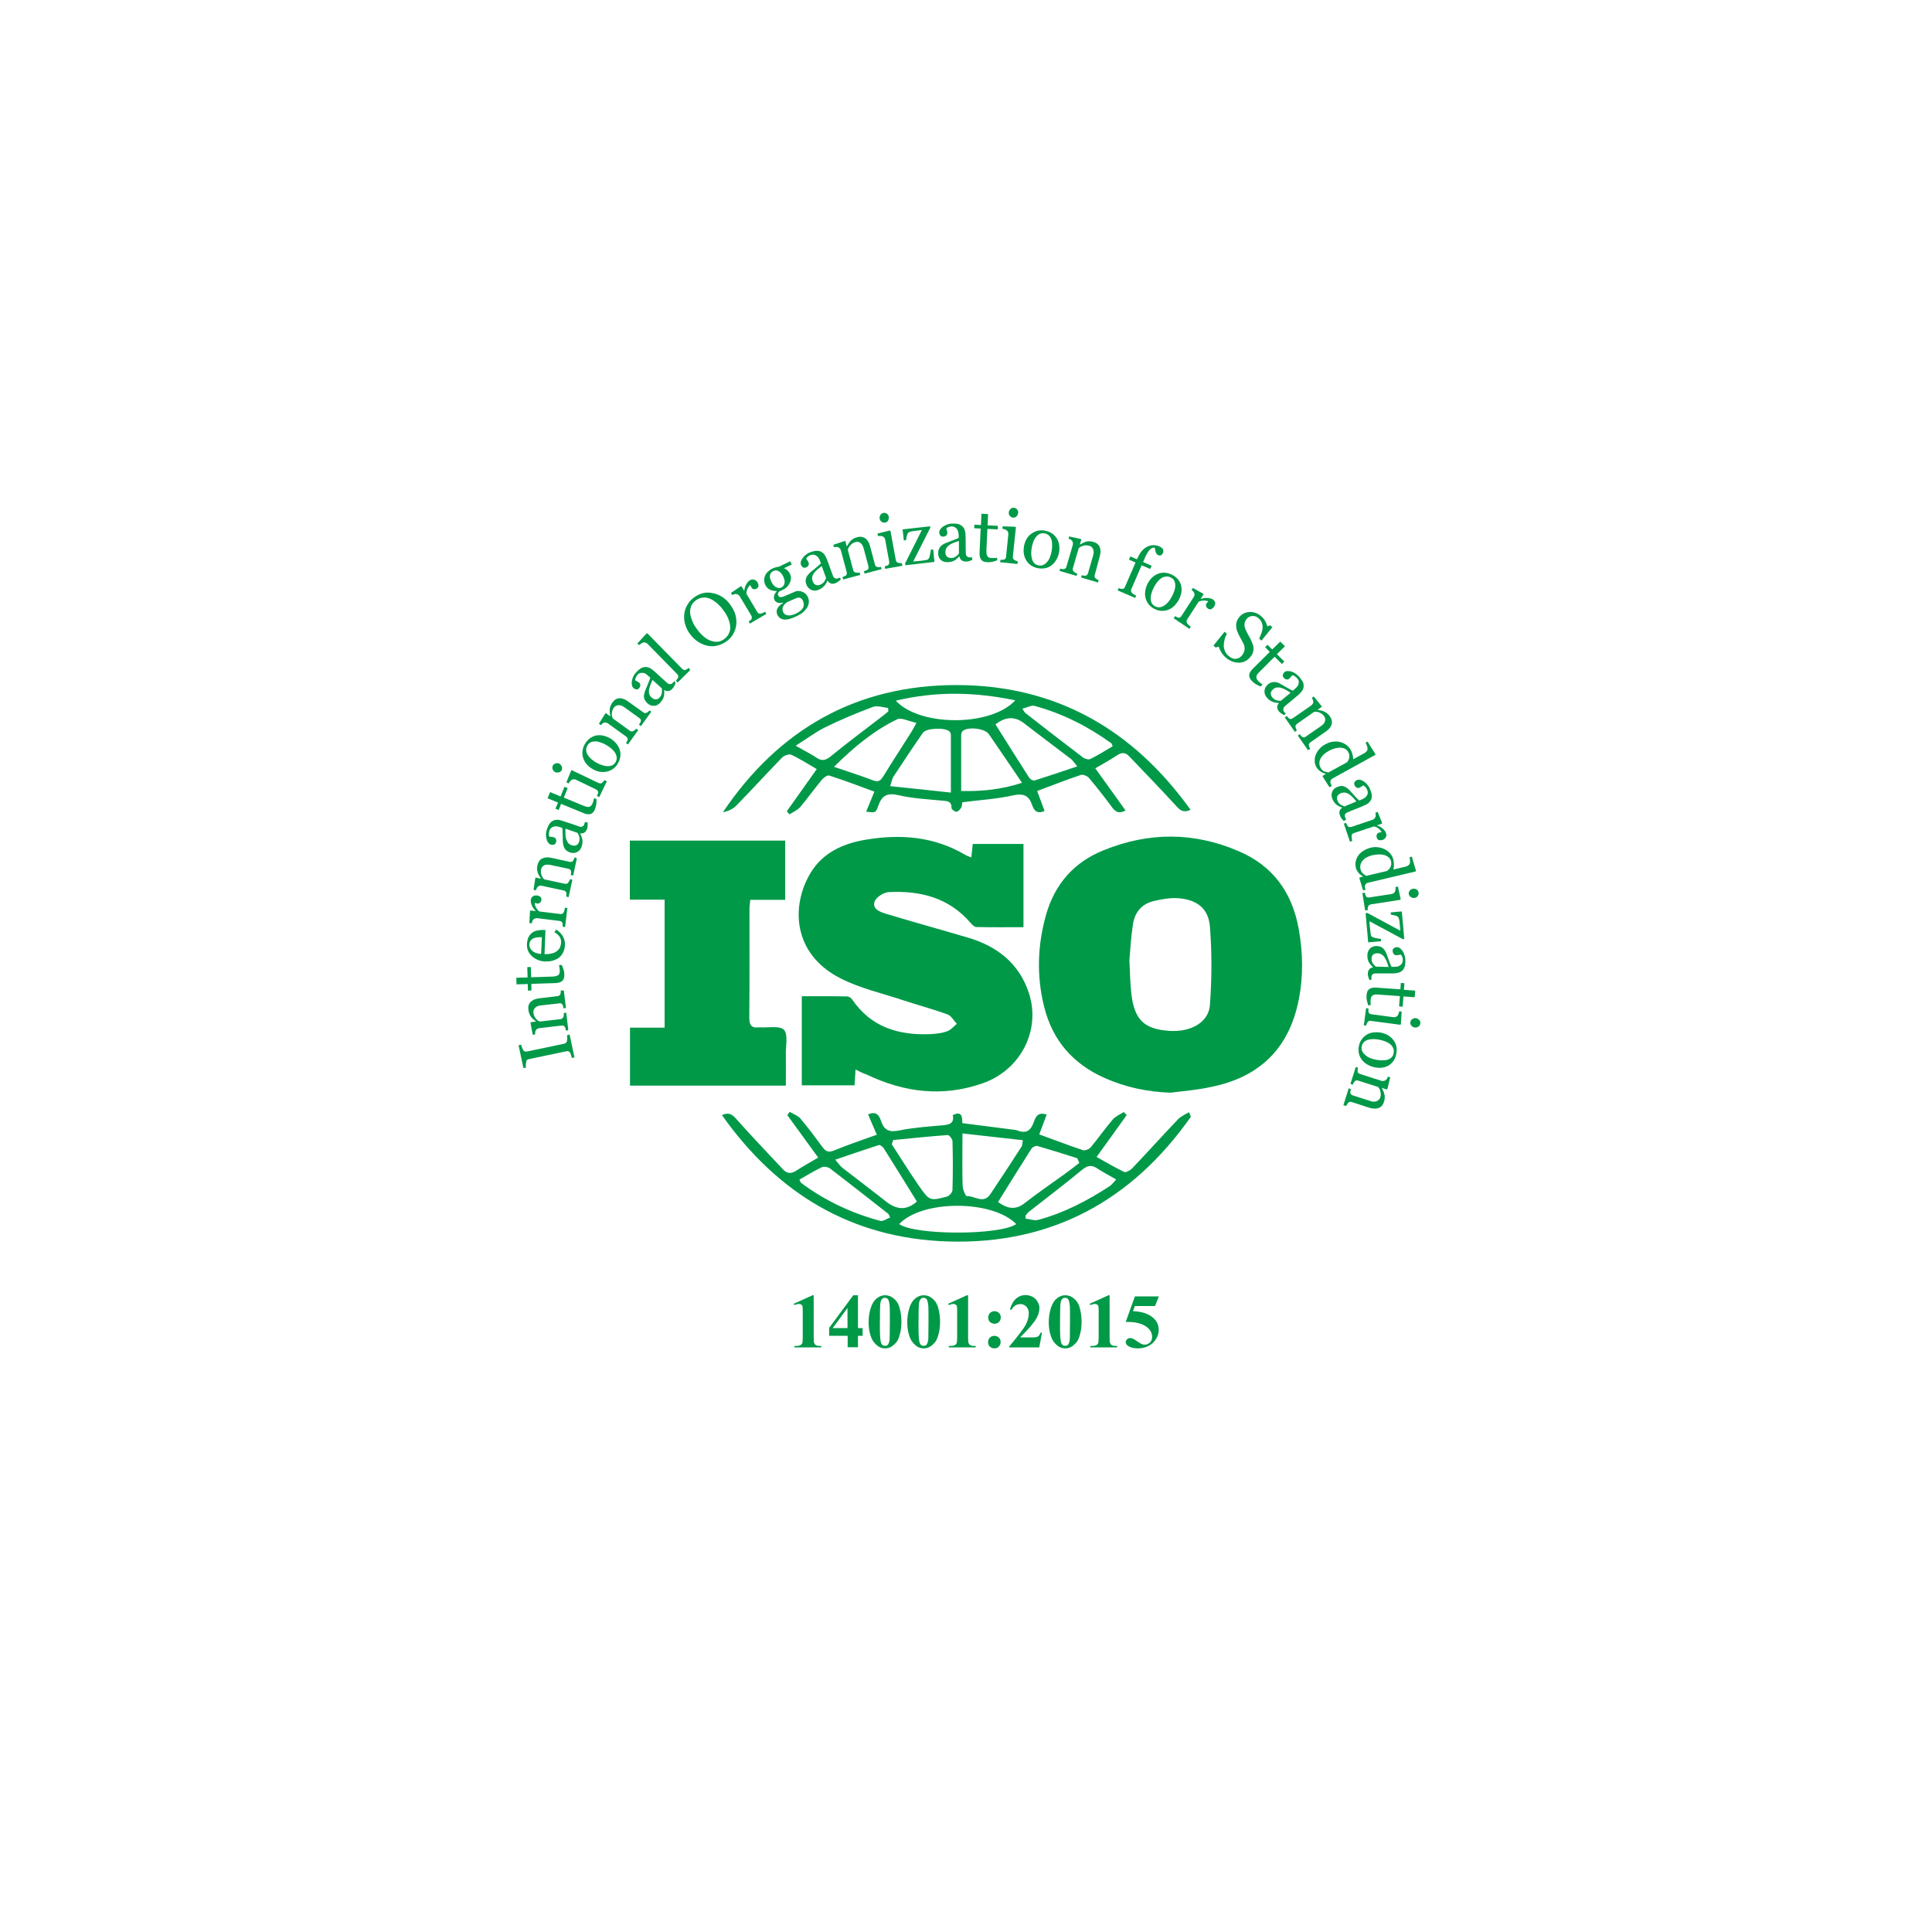 <svg xmlns:x="http://ns.adobe.com/Extensibility/1.0/" xmlns:i="http://ns.adobe.com/AdobeIllustrator/10.0/" xmlns:graph="http://ns.adobe.com/Graphs/1.0/" xmlns="http://www.w3.org/2000/svg" xmlns:xlink="http://www.w3.org/1999/xlink" id="Layer_1" x="0px" y="0px" viewBox="0 0 1200 1200" xml:space="preserve"><switch>		<g i:extraneous="self">		<g>			<g>				<path fill="#009948" d="M353.8,642.6l3,14.2l-1.6,0.3c-0.1-0.4-0.3-1-0.5-1.7c-0.2-0.7-0.4-1.3-0.6-1.5c-0.3-0.5-0.6-0.8-1-0.9      s-0.9-0.2-1.5,0l-22.9,4.8c-0.5,0.1-0.9,0.3-1.3,0.5c-0.3,0.2-0.5,0.7-0.6,1.3c-0.1,0.5-0.1,1.1-0.2,1.8c0,0.7,0,1.3,0.1,1.7      l-1.6,0.3l-3-14.2l1.6-0.3c0.1,0.5,0.3,1,0.5,1.6c0.2,0.6,0.5,1.2,0.7,1.6c0.3,0.5,0.7,0.8,1.1,1c0.4,0.1,0.9,0.1,1.4,0      l22.9-4.8c0.5-0.1,0.9-0.3,1.2-0.6s0.6-0.7,0.7-1.3c0.1-0.3,0.1-0.9,0.1-1.6c0-0.7-0.1-1.4-0.1-1.8L353.8,642.6z"></path>				<path fill="#009948" d="M350.2,615.2l1.3,10.9l-1.5,0.2c-0.1-0.3-0.1-0.7-0.2-1.1c-0.1-0.4-0.2-0.7-0.3-1      c-0.2-0.4-0.5-0.7-0.8-0.9c-0.4-0.2-0.8-0.2-1.4-0.1l-11.5,1.3c-1.6,0.2-2.8,0.7-3.5,1.6c-0.8,0.8-1.1,1.8-1,2.9      c0.1,0.8,0.3,1.5,0.6,2.2c0.3,0.6,0.7,1.2,1.1,1.7c0.4,0.5,0.8,0.8,1.3,1.1c0.4,0.2,0.8,0.4,1,0.5l12.8-1.5      c0.5-0.1,0.9-0.2,1.2-0.5s0.5-0.6,0.7-1c0.1-0.3,0.2-0.7,0.2-1.1c0-0.4,0-0.8,0-1.2l1.5-0.2l1.3,10.9l-1.5,0.2      c-0.1-0.3-0.1-0.7-0.2-1.1c-0.1-0.4-0.2-0.7-0.3-0.9c-0.2-0.4-0.5-0.7-0.8-0.9c-0.4-0.2-0.8-0.2-1.4-0.2l-13.8,1.6      c-0.5,0.1-1,0.2-1.4,0.5c-0.4,0.3-0.7,0.6-0.9,1c-0.1,0.3-0.2,0.7-0.3,1.1c0,0.4,0,0.8,0,1.3l-1.5,0.2l-1.4-7.4l0.3-0.4l3.1-0.4      l0-0.1c-0.4-0.3-0.9-0.7-1.5-1.2c-0.6-0.5-1-0.9-1.4-1.4c-0.4-0.5-0.8-1.1-1.1-1.9c-0.3-0.7-0.6-1.6-0.7-2.6      c-0.3-2.1,0.2-3.8,1.4-5c1.2-1.2,2.9-1.9,5.1-2.2l11.6-1.4c0.5-0.1,0.9-0.2,1.2-0.4c0.3-0.2,0.5-0.6,0.6-1      c0.1-0.4,0.2-0.7,0.2-1c0-0.3,0-0.6,0-1.1L350.2,615.2z"></path>				<path fill="#009948" d="M348.9,599.3c0.4,1,0.8,1.9,1.1,2.8c0.3,0.9,0.5,1.9,0.5,3.2c0.1,1.9-0.4,3.2-1.3,4      c-0.9,0.8-2.3,1.2-4,1.3l-15.2,0.5l0.1,4.1l-2.2,0.1l-0.1-4.1l-7,0.2l-0.1-4.1l7-0.2l-0.2-6.4l2.2-0.1l0.2,6.4l12.5-0.4      c0.9,0,1.7-0.1,2.4-0.2c0.6-0.1,1.2-0.3,1.6-0.5c0.4-0.3,0.8-0.6,1-1.1c0.2-0.5,0.3-1.1,0.3-2c0-0.4-0.1-0.9-0.2-1.7      c-0.1-0.7-0.2-1.3-0.3-1.6L348.9,599.3z"></path>				<path fill="#009948" d="M345.4,577.4c1.8,1,3.1,2.3,4.1,4s1.5,3.5,1.4,5.5c-0.1,1.8-0.5,3.4-1.1,4.7c-0.7,1.3-1.6,2.4-2.7,3.3      c-1.1,0.8-2.4,1.4-3.9,1.8c-1.5,0.4-3,0.5-4.6,0.5c-1.5-0.1-2.9-0.3-4.3-0.9c-1.4-0.5-2.6-1.3-3.7-2.2c-1-0.9-1.9-2-2.5-3.3      s-0.9-2.8-0.8-4.4c0.1-1.6,0.4-3,0.9-4.2c0.6-1.1,1.3-2.1,2.2-2.8c0.9-0.7,1.9-1.1,3.1-1.4s2.4-0.4,3.8-0.4l1.5,0.1l-0.6,14.9      c1.5,0.1,2.8,0,4-0.3c1.2-0.2,2.3-0.6,3.2-1.2c0.9-0.6,1.6-1.3,2.2-2.2c0.5-0.9,0.8-2.1,0.9-3.4c0.1-1.3-0.2-2.5-0.8-3.5      c-0.6-1-1.7-2-3.3-3L345.4,577.4z M336.6,582.1c-0.8,0-1.8,0-2.7,0.1s-1.8,0.3-2.5,0.6c-0.7,0.3-1.3,0.8-1.8,1.4      c-0.5,0.6-0.7,1.4-0.8,2.3c-0.1,1.6,0.5,2.9,1.8,4.1c1.3,1.1,3.1,1.8,5.5,1.9L336.6,582.1z"></path>				<path fill="#009948" d="M333.6,556.2c0.8,0.1,1.4,0.4,2,0.8c0.5,0.5,0.8,1.1,0.7,1.8c-0.1,0.8-0.4,1.5-0.9,1.9s-1,0.6-1.5,0.5      c-0.3,0-0.6-0.1-0.9-0.2s-0.5-0.2-0.8-0.2c-0.1,0.7,0.1,1.6,0.6,2.6s1.2,1.9,2.1,2.7l13,1.6c0.5,0.1,1,0,1.3-0.1      c0.4-0.2,0.6-0.5,0.9-0.9c0.2-0.4,0.4-0.8,0.5-1.4c0.1-0.6,0.3-1.1,0.3-1.5l1.5,0.2l-1.4,11.8l-1.5-0.2c0-0.4,0-0.7,0-1.1      s0-0.7-0.1-1c-0.1-0.4-0.3-0.8-0.6-1c-0.3-0.2-0.7-0.4-1.3-0.5l-13.8-1.7c-0.5-0.1-0.9,0-1.4,0.2c-0.5,0.2-0.9,0.4-1.2,0.8      c-0.2,0.3-0.4,0.6-0.5,1c-0.1,0.4-0.2,0.8-0.3,1.2l-1.5-0.2l0.4-7.5l0.4-0.3l3.1,0.4l0-0.1c-1.1-1.1-1.9-2.2-2.4-3.5      c-0.5-1.2-0.7-2.3-0.6-3.3c0.1-0.9,0.5-1.7,1.2-2.2C331.6,556.3,332.5,556.1,333.6,556.2z"></path>				<path fill="#009948" d="M358.3,533.1l-2.3,10.7l-1.5-0.3c0-0.3,0.1-0.7,0.2-1.1c0.1-0.4,0.1-0.8,0-1.1c0-0.4-0.2-0.8-0.5-1.1      c-0.3-0.3-0.7-0.5-1.2-0.6l-11.3-2.4c-1.6-0.3-2.8-0.2-3.8,0.3c-1,0.6-1.6,1.4-1.8,2.4c-0.2,0.8-0.2,1.5-0.1,2.2      c0.1,0.7,0.3,1.4,0.5,1.9c0.2,0.6,0.5,1,0.8,1.4c0.3,0.4,0.6,0.7,0.8,0.8l12.6,2.7c0.5,0.1,0.9,0.1,1.3,0c0.4-0.1,0.7-0.4,1-0.8      c0.2-0.3,0.4-0.6,0.6-0.9c0.2-0.3,0.3-0.7,0.4-1.1l1.5,0.3l-2.3,10.8l-1.5-0.3c0-0.3,0.1-0.7,0.1-1.1c0-0.4,0.1-0.7,0-1      c0-0.4-0.2-0.8-0.5-1.1c-0.3-0.3-0.7-0.5-1.2-0.6l-13.5-2.9c-0.5-0.1-1-0.1-1.5,0s-0.9,0.4-1.2,0.7c-0.2,0.2-0.4,0.5-0.6,0.9      c-0.2,0.4-0.3,0.8-0.4,1.2l-1.5-0.3l1.1-7.4l0.4-0.2l3.1,0.7l0-0.1c-0.3-0.4-0.6-1-1-1.6c-0.4-0.6-0.7-1.2-0.9-1.8      c-0.2-0.6-0.4-1.3-0.5-2.2c-0.1-0.8,0-1.7,0.2-2.6c0.5-2.1,1.4-3.5,3-4.3c1.5-0.7,3.4-0.9,5.6-0.4l11.4,2.5c0.5,0.1,1,0.1,1.3,0      c0.4-0.1,0.7-0.4,0.9-0.8c0.2-0.3,0.4-0.6,0.5-0.9s0.2-0.6,0.4-1.1L358.3,533.1z"></path>				<path fill="#009948" d="M365,510.9c0,0.8,0,1.4,0,2c0,0.6-0.1,1.2-0.3,1.8c-0.4,1.1-0.9,1.9-1.7,2.4s-1.7,0.7-2.7,0.5l0,0.1      c0.7,1.3,1.2,2.5,1.4,3.8c0.2,1.3,0.1,2.6-0.4,4.2c-0.5,1.6-1.4,2.8-2.8,3.5c-1.3,0.7-2.8,0.8-4.4,0.3c-0.8-0.3-1.5-0.6-2.1-1.1      c-0.6-0.4-1-1-1.4-1.6c-0.3-0.5-0.5-1.1-0.7-1.8c-0.1-0.7-0.2-1.3-0.3-1.9c0-0.7-0.1-2.2-0.1-4.4c0-2.2-0.1-3.7-0.3-4.5      l-2.1-0.7c-0.2-0.1-0.6-0.1-1.1-0.2c-0.6-0.1-1.1-0.1-1.7,0c-0.6,0.1-1.2,0.4-1.8,0.8c-0.6,0.4-1,1.1-1.3,2.1      c-0.2,0.7-0.3,1.3-0.3,2c0,0.6,0.1,1.1,0.3,1.4c0.3,0.1,0.7,0.2,1.3,0.2c0.6,0,1.2,0.1,1.6,0.3c0.5,0.2,0.9,0.5,1.2,1.1      c0.3,0.6,0.3,1.3,0,2.1c-0.2,0.7-0.7,1.2-1.3,1.3c-0.6,0.2-1.3,0.2-1.9,0c-0.7-0.2-1.2-0.7-1.7-1.3c-0.5-0.7-0.8-1.5-1-2.4      c-0.2-0.8-0.3-1.7-0.3-2.7c0-1,0.2-2,0.5-2.8c0.4-1.2,0.8-2.2,1.3-3.1s1.1-1.6,1.9-2.1c0.8-0.6,1.7-0.9,2.7-1      c1-0.1,2.3,0.1,3.7,0.6c2.1,0.7,3.9,1.3,5.5,1.8s3.3,1.1,5.2,1.8c0.6,0.2,1,0.2,1.4,0.1s0.8-0.3,1.1-0.6c0.2-0.2,0.4-0.5,0.5-1      c0.2-0.5,0.3-0.9,0.5-1.4L365,510.9z M351.2,514.7c0,1.3,0,2.5,0,3.6c0,1,0.2,2,0.5,3c0.3,0.9,0.7,1.6,1.2,2.3      c0.5,0.6,1.3,1.1,2.2,1.4c1.2,0.4,2.2,0.4,3-0.1c0.8-0.4,1.3-1.2,1.6-2.1c0.3-1,0.4-2,0.1-3c-0.2-0.9-0.6-1.8-1.1-2.5      L351.2,514.7z"></path>				<path fill="#009948" d="M370.5,496.3c0,1.1,0,2.1-0.1,3s-0.4,2-0.8,3.2c-0.7,1.7-1.7,2.8-2.8,3.1s-2.6,0.2-4.2-0.5l-14.1-5.8      l-1.5,3.8l-2-0.8l1.6-3.8l-6.5-2.7l1.6-3.8l6.5,2.7l2.4-6l2,0.8l-2.4,5.9l11.6,4.8c0.9,0.4,1.6,0.6,2.2,0.8s1.2,0.2,1.7,0.2      c0.5-0.1,0.9-0.3,1.3-0.6c0.4-0.4,0.7-0.9,1.1-1.7c0.1-0.4,0.3-0.9,0.5-1.6c0.2-0.7,0.3-1.2,0.3-1.5L370.5,496.3z"></path>				<path fill="#009948" d="M347.2,474.2c0.8,0.4,1.3,1,1.7,1.8c0.3,0.8,0.3,1.6,0,2.3c-0.3,0.7-0.9,1.2-1.7,1.4      c-0.8,0.2-1.6,0.2-2.3-0.1c-0.8-0.4-1.3-0.9-1.6-1.7c-0.3-0.8-0.3-1.5,0-2.2c0.4-0.8,0.9-1.3,1.7-1.5S346.5,473.9,347.2,474.2z       M376.9,485.3l-4.7,9.8l-1.4-0.7c0.1-0.3,0.3-0.7,0.4-1c0.1-0.3,0.2-0.7,0.3-1c0.1-0.4,0-0.8-0.2-1.2c-0.2-0.3-0.6-0.6-1.1-0.9      l-12.5-6c-0.4-0.2-0.9-0.3-1.3-0.3c-0.5,0-0.9,0.2-1.3,0.4c-0.3,0.2-0.6,0.5-1,0.9c-0.4,0.4-0.6,0.9-0.9,1.3l-1.4-0.7l3-7.4      l0.4-0.1l16.5,7.9c0.5,0.2,0.9,0.3,1.3,0.3c0.4,0,0.8-0.2,1.1-0.5c0.3-0.2,0.5-0.5,0.7-0.7c0.2-0.2,0.4-0.5,0.6-0.9L376.9,485.3      z"></path>				<path fill="#009948" d="M378.8,458.5c1.4,0.8,2.6,1.8,3.7,3c1.1,1.2,1.8,2.5,2.3,3.8c0.5,1.5,0.7,3,0.5,4.5      c-0.2,1.5-0.7,3-1.6,4.5c-0.7,1.2-1.6,2.3-2.7,3.1s-2.4,1.5-3.8,1.8c-1.4,0.3-2.8,0.4-4.4,0.2c-1.6-0.2-3.1-0.8-4.7-1.7      c-3-1.8-5-4.1-5.9-7s-0.5-5.8,1.1-8.6c1.6-2.7,3.8-4.4,6.6-5.2C372.8,456.3,375.7,456.8,378.8,458.5z M376.5,462.7      c-1-0.6-2.1-1.1-3.3-1.5c-1.2-0.4-2.3-0.7-3.3-0.7c-1.1,0-2,0.1-2.9,0.5c-0.9,0.4-1.6,1.1-2.2,2.1c-0.6,1-0.8,2-0.7,3      c0.1,1,0.4,2,1,2.9c0.6,0.9,1.3,1.7,2.2,2.5s1.9,1.4,2.8,2c1.3,0.7,2.5,1.3,3.7,1.7c1.2,0.4,2.3,0.6,3.4,0.7      c1.1,0,2.1-0.1,3-0.5c0.9-0.4,1.6-1.1,2.2-2.1c0.9-1.6,0.9-3.4-0.1-5.3C381.2,466,379.3,464.3,376.5,462.7z"></path>				<path fill="#009948" d="M404.5,442.1l-6.4,8.9l-1.2-0.9c0.2-0.3,0.4-0.6,0.6-1s0.4-0.7,0.5-0.9c0.1-0.4,0.1-0.8,0-1.2      s-0.5-0.7-0.9-1l-9.4-6.8c-1.3-0.9-2.5-1.3-3.7-1.2c-1.1,0.1-2,0.6-2.7,1.5c-0.5,0.7-0.8,1.3-1,2s-0.3,1.4-0.3,2      c0,0.6,0.1,1.2,0.2,1.6c0.2,0.5,0.3,0.8,0.4,1.1l10.5,7.6c0.4,0.3,0.8,0.5,1.2,0.5c0.4,0,0.8-0.1,1.2-0.3      c0.3-0.2,0.6-0.4,0.9-0.6c0.3-0.3,0.5-0.5,0.8-0.8l1.2,0.9l-6.4,8.9l-1.2-0.9c0.2-0.3,0.4-0.6,0.6-0.9c0.2-0.3,0.3-0.6,0.4-0.9      c0.1-0.4,0.1-0.8,0-1.2c-0.2-0.4-0.5-0.7-0.9-1l-11.2-8.1c-0.4-0.3-0.9-0.5-1.3-0.6c-0.5-0.1-0.9,0-1.4,0.1      c-0.3,0.1-0.6,0.3-0.9,0.6c-0.3,0.3-0.6,0.6-0.9,0.9l-1.2-0.9l4-6.4l0.4-0.1l2.6,1.9l0.1-0.1c-0.1-0.5-0.2-1.1-0.3-1.9      s-0.1-1.4-0.1-2c0-0.7,0.2-1.4,0.4-2.2c0.3-0.8,0.7-1.5,1.2-2.3c1.3-1.7,2.7-2.7,4.4-2.7c1.7-0.1,3.5,0.6,5.3,1.9l9.5,6.8      c0.4,0.3,0.8,0.5,1.2,0.5c0.4,0,0.8-0.1,1.2-0.3c0.3-0.2,0.6-0.4,0.8-0.6c0.2-0.2,0.5-0.5,0.8-0.8L404.5,442.1z"></path>				<path fill="#009948" d="M419.6,424.3c-0.3,0.7-0.5,1.3-0.8,1.8c-0.2,0.5-0.6,1-1,1.5c-0.8,0.9-1.6,1.4-2.5,1.6s-1.8,0-2.7-0.6      l-0.1,0.1c0.2,1.5,0.1,2.8-0.2,4s-1,2.4-2.1,3.6c-1.1,1.3-2.4,2-3.9,2.1c-1.5,0.1-2.9-0.4-4.1-1.5c-0.6-0.6-1.1-1.2-1.5-1.8      c-0.4-0.6-0.6-1.3-0.7-2c-0.1-0.6-0.1-1.2,0.1-1.9s0.3-1.3,0.5-1.9c0.3-0.7,0.8-2,1.7-4.1s1.4-3.4,1.6-4.3l-1.7-1.5      c-0.1-0.1-0.5-0.3-0.9-0.7s-1-0.5-1.5-0.7c-0.6-0.1-1.3-0.1-2,0c-0.7,0.1-1.4,0.6-2,1.4c-0.5,0.5-0.8,1.1-1,1.7      c-0.2,0.6-0.3,1.1-0.3,1.4c0.2,0.2,0.6,0.4,1.2,0.7c0.5,0.3,1,0.6,1.4,0.9c0.4,0.4,0.6,0.9,0.6,1.5c0,0.7-0.3,1.3-0.8,1.9      c-0.5,0.6-1.1,0.8-1.7,0.7c-0.6-0.1-1.2-0.4-1.7-0.8c-0.5-0.5-0.9-1.1-1-1.9c-0.2-0.8-0.2-1.6,0-2.6c0.1-0.8,0.4-1.7,0.8-2.6      c0.4-0.9,0.9-1.7,1.6-2.4c0.8-1,1.6-1.7,2.4-2.3c0.8-0.6,1.6-1,2.6-1.2c0.9-0.2,1.9-0.1,2.9,0.2s2.1,1,3.2,2      c1.6,1.4,3.1,2.7,4.3,3.9c1.2,1.1,2.6,2.4,4.1,3.7c0.4,0.4,0.9,0.6,1.3,0.7c0.4,0.1,0.8,0,1.3-0.1c0.3-0.1,0.5-0.3,0.9-0.7      c0.3-0.4,0.7-0.7,1-1.1L419.6,424.3z M405.3,422.3c-0.6,1.2-1,2.3-1.4,3.3c-0.4,1-0.6,2-0.8,2.9c-0.1,0.9-0.1,1.8,0.2,2.6      c0.2,0.8,0.7,1.5,1.5,2.2c0.9,0.8,1.9,1.2,2.7,1.1c0.9-0.1,1.7-0.5,2.3-1.3c0.7-0.8,1.1-1.7,1.3-2.7c0.1-1,0.1-1.9,0-2.8      L405.3,422.3z"></path>				<path fill="#009948" d="M428.7,416.2l-7.8,7.7l-1.1-1.1c0.2-0.3,0.5-0.6,0.7-0.9s0.4-0.6,0.6-0.8c0.2-0.4,0.3-0.8,0.2-1.2      c-0.1-0.4-0.3-0.8-0.7-1.2l-18.2-18.6c-0.4-0.4-0.8-0.7-1.3-0.9c-0.5-0.2-1-0.2-1.4-0.2c-0.3,0.1-0.8,0.3-1.4,0.7      c-0.6,0.4-1.1,0.7-1.4,1l-1-1l5.7-6.3l0.5,0l21.6,22c0.4,0.4,0.7,0.6,1.1,0.7s0.8,0.1,1.2-0.1c0.3-0.1,0.7-0.3,0.9-0.5      c0.3-0.2,0.6-0.4,0.9-0.7L428.7,416.2z"></path>				<path fill="#009948" d="M442.6,368.4c2,0.3,4,1.1,5.9,2.3c1.9,1.2,3.6,2.8,5.1,4.9c1.5,2.1,2.6,4.2,3.2,6.3      c0.6,2.2,0.7,4.3,0.5,6.3c-0.3,2-0.9,3.9-1.9,5.6c-1,1.7-2.4,3.3-4.1,4.5c-1.8,1.3-3.7,2.2-5.8,2.7c-2,0.5-4,0.5-6,0.1      c-2-0.4-3.9-1.2-5.8-2.4c-1.9-1.2-3.5-2.8-5-4.7c-1.6-2.1-2.6-4.2-3.2-6.4s-0.7-4.2-0.5-6.3c0.3-2,0.9-4,2-5.7      c1-1.8,2.4-3.3,4.1-4.5c1.7-1.3,3.6-2.2,5.6-2.7S440.6,368,442.6,368.4z M453.5,388.8c-0.1-1.6-0.6-3.2-1.3-4.9      c-0.7-1.6-1.7-3.3-3-5c-1.3-1.8-2.7-3.3-4.2-4.5c-1.5-1.2-2.9-2.1-4.4-2.7c-1.4-0.5-2.9-0.7-4.3-0.5c-1.4,0.2-2.8,0.7-4.1,1.7      c-1.5,1.1-2.5,2.3-3,3.8c-0.5,1.4-0.7,2.9-0.5,4.5c0.2,1.5,0.7,3.1,1.4,4.8s1.7,3.3,2.9,4.9c1.3,1.8,2.6,3.2,4,4.4      c1.4,1.2,2.8,2.1,4.3,2.6c1.5,0.6,2.9,0.8,4.4,0.7c1.4-0.1,2.9-0.7,4.3-1.8c1.3-1,2.3-2.2,2.8-3.5      C453.5,391.8,453.7,390.3,453.5,388.8z"></path>				<path fill="#009948" d="M470.5,361.7c0.4,0.7,0.6,1.4,0.6,2.1c0,0.7-0.4,1.3-1,1.7c-0.7,0.4-1.4,0.6-2,0.4      c-0.6-0.1-1.1-0.5-1.3-0.9c-0.2-0.3-0.3-0.6-0.4-0.8c-0.1-0.3-0.2-0.5-0.3-0.8c-0.6,0.4-1.2,1-1.7,2s-0.8,2.1-0.8,3.4l6.7,11.2      c0.3,0.5,0.6,0.8,0.9,1c0.3,0.2,0.8,0.2,1.2,0.2c0.4-0.1,0.9-0.2,1.4-0.5c0.6-0.2,1-0.5,1.4-0.7l0.8,1.3l-10.2,6l-0.8-1.3      c0.3-0.2,0.6-0.4,0.9-0.6s0.6-0.4,0.7-0.7c0.3-0.3,0.4-0.7,0.4-1.1c0-0.4-0.1-0.8-0.4-1.3l-7.1-11.9c-0.2-0.4-0.6-0.7-1-1      c-0.4-0.3-0.9-0.4-1.4-0.5c-0.3,0-0.7,0.1-1.1,0.2s-0.8,0.3-1.2,0.5l-0.8-1.3l6.2-4.2l0.4,0.1l1.6,2.7l0.1-0.1      c0.2-1.5,0.6-2.9,1.3-4c0.7-1.1,1.4-2,2.2-2.4c0.8-0.5,1.6-0.6,2.5-0.4C469.3,360.3,469.9,360.8,470.5,361.7z"></path>				<path fill="#009948" d="M497.9,367.4c0.8,0.3,1.5,0.6,2.1,1.1c0.6,0.5,1.2,1.2,1.7,2.2s0.7,2,0.7,3c0,1.1-0.3,2.1-0.8,3.2      c-0.6,1.1-1.5,2.1-2.5,3.1s-2.6,1.9-4.5,2.8c-3.1,1.5-5.6,2.2-7.5,2s-3.3-1.1-4.2-2.8c-0.7-1.4-0.7-2.8,0-4.1      c0.7-1.3,1.9-2.5,3.5-3.3l-0.1-0.3c-0.5,0.1-1,0.1-1.5,0.2c-0.5,0-1,0-1.4-0.1c-0.5-0.1-0.9-0.3-1.4-0.6c-0.4-0.3-0.8-0.7-1-1.3      c-0.4-0.7-0.4-1.5-0.2-2.4s0.7-1.8,1.6-2.7l-0.1-0.3c-1.6,0-3-0.3-4.2-0.9c-1.2-0.6-2.1-1.6-2.7-2.8c-0.9-1.9-1-3.8-0.2-5.8      c0.8-1.9,2.4-3.4,4.6-4.5c0.6-0.3,1.3-0.5,1.9-0.7s1.4-0.3,2.1-0.4l7-3.4l1,2l-4.8,2.3l0.1,0.1c0.8,0.3,1.5,0.8,2.1,1.4      c0.6,0.6,1.1,1.2,1.4,1.9c0.9,1.8,0.9,3.6,0,5.6s-2.2,3.4-4.1,4.3l-2.5,1.2c-0.3,0.3-0.5,0.6-0.7,1.1c-0.2,0.5-0.2,0.9,0.1,1.4      c0.2,0.5,0.6,0.8,1,0.9s0.9,0.1,1.3,0c0.4-0.1,0.9-0.2,1.5-0.5s1.1-0.5,1.7-0.7c0.6-0.3,1.5-0.6,2.5-1.1c1.1-0.4,1.8-0.8,2.3-1      c0.6-0.3,1.3-0.4,2.1-0.5C496.4,367.1,497.1,367.2,497.9,367.4z M486.5,358.1c-0.8-1.6-1.7-2.7-2.8-3.3      c-1.1-0.6-2.3-0.7-3.4-0.1c-0.6,0.3-1.1,0.7-1.5,1.2c-0.3,0.5-0.5,1-0.6,1.7c-0.1,0.6,0,1.2,0.2,1.9s0.5,1.4,0.8,2      c0.7,1.5,1.7,2.6,2.8,3.2c1.1,0.6,2.2,0.7,3.3,0.2c1.2-0.6,1.8-1.5,2-2.7C487.5,360.9,487.2,359.6,486.5,358.1z M498.7,373.1      c-0.4-0.8-0.9-1.3-1.4-1.6c-0.6-0.3-1.3-0.4-2.1-0.2c-0.4,0.1-1.2,0.5-2.4,1c-1.2,0.5-2.6,1.1-4.2,1.9c-1.3,1-2.1,2-2.4,3      c-0.3,1-0.2,2,0.3,3.1c0.2,0.5,0.6,0.9,1,1.2c0.4,0.3,1,0.6,1.7,0.7c0.7,0.1,1.4,0.1,2.3-0.1c0.9-0.2,2-0.5,3.1-1.1      c2-1,3.4-2.1,4.2-3.5C499.4,376.2,499.4,374.7,498.7,373.1z"></path>				<path fill="#009948" d="M522.1,360.1c-0.6,0.5-1.1,0.9-1.5,1.2c-0.4,0.3-1,0.6-1.6,0.9c-1.1,0.4-2.1,0.5-2.9,0.2      s-1.6-0.9-2.1-1.8l-0.1,0c-0.5,1.4-1.2,2.5-2.1,3.5c-0.9,0.9-2,1.7-3.5,2.3c-1.6,0.6-3.1,0.6-4.4,0s-2.4-1.7-3-3.2      c-0.3-0.8-0.5-1.6-0.5-2.3c0-0.7,0.1-1.4,0.4-2.1c0.2-0.6,0.5-1.1,1-1.7c0.5-0.6,0.9-1,1.3-1.4c0.5-0.5,1.7-1.4,3.4-2.8      s2.8-2.4,3.4-3l-0.8-2.1c-0.1-0.2-0.2-0.5-0.5-1s-0.6-0.9-1.1-1.3c-0.5-0.4-1.1-0.7-1.7-0.9c-0.7-0.2-1.5-0.1-2.4,0.2      c-0.7,0.2-1.2,0.6-1.7,1s-0.8,0.8-0.9,1.1c0.1,0.3,0.3,0.7,0.7,1.2s0.6,1,0.8,1.5c0.2,0.5,0.1,1-0.2,1.6c-0.3,0.6-0.8,1-1.6,1.3      c-0.7,0.3-1.3,0.2-1.9-0.2c-0.5-0.4-0.9-0.9-1.1-1.5c-0.2-0.7-0.3-1.4,0-2.1c0.2-0.8,0.6-1.5,1.2-2.3c0.5-0.6,1.1-1.3,1.9-1.9      s1.6-1.1,2.5-1.4c1.2-0.5,2.3-0.8,3.2-0.9c0.9-0.2,1.9-0.1,2.8,0.1c0.9,0.3,1.7,0.8,2.5,1.5c0.7,0.8,1.3,1.9,1.9,3.3      c0.8,2,1.4,3.8,2,5.4c0.5,1.6,1.2,3.3,1.9,5.2c0.2,0.6,0.5,1,0.8,1.2c0.3,0.3,0.7,0.4,1.2,0.5c0.3,0,0.6,0,1.1-0.2      c0.5-0.2,0.9-0.3,1.4-0.5L522.1,360.1z M510.4,351.6c-1.1,0.8-2,1.6-2.8,2.2c-0.8,0.7-1.5,1.4-2.1,2.2c-0.5,0.8-0.9,1.5-1,2.4      c-0.2,0.8-0.1,1.7,0.3,2.6c0.4,1.2,1.1,1.9,1.9,2.3c0.8,0.3,1.7,0.3,2.7-0.1c1-0.4,1.8-1,2.4-1.7c0.6-0.8,1-1.6,1.3-2.5      L510.4,351.6z"></path>				<path fill="#009948" d="M547.6,353.5l-10.6,2.8l-0.4-1.5c0.3-0.1,0.7-0.2,1.1-0.4s0.7-0.3,1-0.4c0.4-0.2,0.6-0.6,0.7-0.9      c0.1-0.4,0.1-0.8,0-1.4l-3-11.2c-0.4-1.5-1.1-2.6-2-3.3s-1.9-0.8-3-0.5c-0.8,0.2-1.5,0.5-2,0.9c-0.6,0.4-1.1,0.9-1.5,1.4      c-0.4,0.5-0.7,0.9-0.9,1.4s-0.3,0.8-0.4,1.1l3.3,12.5c0.1,0.5,0.3,0.9,0.6,1.1c0.3,0.3,0.7,0.4,1.1,0.5c0.3,0.1,0.7,0.1,1.1,0.1      s0.8-0.1,1.2-0.1l0.4,1.5l-10.6,2.8l-0.4-1.5c0.3-0.1,0.7-0.2,1-0.4s0.6-0.3,0.9-0.4c0.4-0.2,0.6-0.6,0.7-0.9      c0.1-0.4,0.1-0.8,0-1.4l-3.6-13.4c-0.1-0.5-0.4-0.9-0.7-1.3c-0.3-0.4-0.7-0.6-1.2-0.8c-0.3-0.1-0.7-0.1-1.1-0.1      c-0.4,0-0.8,0.1-1.3,0.2l-0.4-1.5l7.1-2.4l0.4,0.2l0.8,3.1l0.1,0c0.3-0.4,0.6-1,1-1.6c0.4-0.6,0.8-1.2,1.2-1.6      c0.4-0.5,1-1,1.7-1.4c0.7-0.4,1.5-0.8,2.4-1c2.1-0.6,3.8-0.3,5.2,0.7c1.4,1,2.3,2.6,2.9,4.8l3,11.3c0.1,0.5,0.3,0.9,0.6,1.2      c0.3,0.3,0.6,0.4,1.1,0.5c0.4,0.1,0.7,0.1,1,0.1s0.6-0.1,1.1-0.2L547.6,353.5z"></path>				<path fill="#009948" d="M560.5,351.4l-10.7,1.9l-0.3-1.5c0.3-0.1,0.7-0.2,1-0.3s0.7-0.2,0.9-0.4c0.4-0.2,0.7-0.5,0.8-0.9      s0.2-0.8,0.1-1.4l-2.5-13.6c-0.1-0.5-0.3-0.9-0.6-1.3c-0.3-0.4-0.7-0.6-1.1-0.8c-0.3-0.1-0.8-0.2-1.3-0.2c-0.6,0-1.1,0-1.5,0      l-0.3-1.5l7.7-1.9l0.4,0.3l3.3,18c0.1,0.5,0.3,0.9,0.5,1.2c0.3,0.3,0.6,0.5,1.1,0.6c0.4,0.1,0.7,0.1,1,0.2c0.3,0,0.7,0,1.1,0      L560.5,351.4z M552,320.9c0.2,0.9,0,1.6-0.4,2.4s-1.1,1.2-1.9,1.3c-0.8,0.1-1.5,0-2.1-0.5c-0.7-0.5-1.1-1.1-1.2-1.9      c-0.2-0.8,0-1.6,0.4-2.3c0.4-0.7,1.1-1.1,1.8-1.3c0.9-0.2,1.6,0,2.3,0.5C551.5,319.5,551.9,320.1,552,320.9z"></path>				<path fill="#009948" d="M580.4,349l-18.1,2.1l-0.1-1.2l10.4-20.7l-3.1,0.4c-1.3,0.2-2.3,0.3-3.1,0.4c-0.7,0.1-1.4,0.4-2,0.7      c-0.4,0.2-0.7,0.7-1,1.6c-0.3,0.8-0.5,1.9-0.6,3.2l-1.4,0.2l-0.8-6.9l17.1-1.9l0.1,0.9l-10.6,21c0.5,0,1.1-0.1,1.8-0.2      s1.4-0.1,2.1-0.2c0.6-0.1,1.2-0.1,1.9-0.2s1.5-0.2,2.5-0.4c0.6-0.1,1-0.4,1.3-0.8c0.3-0.4,0.5-0.9,0.6-1.4      c0.1-0.5,0.2-1.1,0.4-1.9s0.3-1.6,0.4-2.3l1.4-0.2L580.4,349z"></path>				<path fill="#009948" d="M603.9,347.8c-0.7,0.3-1.3,0.5-1.9,0.7s-1.1,0.3-1.8,0.3c-1.2,0-2.1-0.2-2.9-0.8s-1.2-1.3-1.4-2.4      l-0.1,0c-1,1.1-2,2-3.1,2.6c-1.1,0.6-2.5,0.9-4.1,1c-1.7,0-3.1-0.4-4.2-1.4s-1.7-2.3-1.7-4c0-0.9,0.1-1.6,0.3-2.3      c0.2-0.7,0.6-1.3,1-1.9c0.4-0.5,0.9-0.9,1.5-1.3c0.6-0.4,1.2-0.7,1.7-0.9c0.7-0.3,2-0.8,4.1-1.6c2.1-0.8,3.5-1.3,4.2-1.8      l-0.1-2.3c0-0.2-0.1-0.6-0.2-1.1c-0.1-0.6-0.3-1.1-0.6-1.6c-0.3-0.6-0.8-1-1.3-1.4c-0.6-0.4-1.4-0.6-2.4-0.6      c-0.7,0-1.3,0.2-1.9,0.4c-0.6,0.3-1,0.5-1.2,0.8c0,0.3,0.1,0.8,0.3,1.3c0.2,0.6,0.2,1.1,0.3,1.6c0,0.5-0.2,1-0.7,1.5      c-0.5,0.5-1.1,0.7-2,0.7c-0.8,0-1.3-0.2-1.7-0.8c-0.4-0.5-0.6-1.1-0.6-1.8c0-0.7,0.2-1.4,0.7-2c0.5-0.7,1.1-1.2,1.9-1.8      c0.7-0.4,1.5-0.8,2.5-1.2c1-0.3,1.9-0.5,2.8-0.5c1.3,0,2.4,0,3.3,0.2c1,0.1,1.8,0.5,2.6,1.1c0.8,0.5,1.4,1.3,1.8,2.2      s0.7,2.2,0.7,3.7c0.1,2.2,0.1,4.1,0.1,5.8c0,1.7,0,3.5,0.1,5.5c0,0.6,0.1,1.1,0.3,1.4c0.2,0.3,0.5,0.6,1,0.9      c0.2,0.1,0.6,0.2,1.1,0.2c0.5,0,1,0,1.5,0L603.9,347.8z M595.6,336c-1.3,0.4-2.4,0.8-3.4,1.2c-1,0.4-1.9,0.9-2.7,1.4      c-0.7,0.5-1.3,1.2-1.7,1.9s-0.6,1.6-0.6,2.5c0,1.3,0.4,2.2,1.1,2.8c0.7,0.6,1.5,0.8,2.5,0.8c1.1,0,2-0.3,2.8-0.9      c0.8-0.5,1.5-1.2,2-1.9L595.6,336z"></path>				<path fill="#009948" d="M619.4,348c-1,0.4-2,0.7-2.8,0.9s-2,0.3-3.3,0.3c-1.9-0.1-3.2-0.6-3.9-1.6c-0.7-1-1-2.3-1-4.1l0.7-15.2      l-4-0.2l0.1-2.2l4.1,0.2l0.3-7l4.1,0.2l-0.3,7l6.4,0.3l-0.1,2.2l-6.4-0.3l-0.6,12.5c0,0.9,0,1.7,0,2.4c0,0.6,0.2,1.2,0.4,1.7      c0.2,0.5,0.6,0.8,1,1.1s1.1,0.4,1.9,0.4c0.4,0,0.9,0,1.7,0c0.7,0,1.3-0.1,1.6-0.2L619.4,348z"></path>				<path fill="#009948" d="M632,350.3l-10.8-1.1l0.2-1.5c0.3,0,0.7,0,1.1,0c0.4,0,0.7,0,1-0.1c0.4-0.1,0.8-0.3,1-0.6      c0.2-0.3,0.4-0.7,0.4-1.3l1.4-13.8c0-0.5,0-0.9-0.2-1.4c-0.2-0.4-0.4-0.8-0.8-1.1c-0.3-0.2-0.7-0.4-1.2-0.6s-1-0.3-1.5-0.4      l0.2-1.5l7.9,0.3l0.3,0.3l-1.9,18.2c-0.1,0.5,0,1,0.2,1.3c0.2,0.4,0.5,0.7,0.9,0.9c0.3,0.2,0.6,0.3,0.9,0.4      c0.3,0.1,0.7,0.2,1,0.3L632,350.3z M632.4,318.6c-0.1,0.9-0.5,1.6-1.1,2.2c-0.6,0.6-1.4,0.8-2.2,0.7c-0.8-0.1-1.4-0.5-1.9-1.1      s-0.7-1.4-0.6-2.2c0.1-0.8,0.4-1.5,1.1-2.1c0.6-0.6,1.3-0.8,2.1-0.7c0.9,0.1,1.5,0.5,2,1.1S632.5,317.9,632.4,318.6z"></path>				<path fill="#009948" d="M657.8,343.1c-0.3,1.6-0.8,3-1.6,4.4c-0.8,1.4-1.7,2.6-2.8,3.4c-1.2,1-2.6,1.7-4.1,2      c-1.5,0.3-3,0.3-4.7,0c-1.4-0.3-2.7-0.8-3.9-1.5s-2.2-1.7-3-2.9c-0.8-1.2-1.3-2.5-1.7-4.1c-0.3-1.5-0.3-3.2,0-5      c0.6-3.5,2.1-6.1,4.6-7.9s5.2-2.5,8.5-1.9c3.1,0.6,5.5,2.1,7.1,4.5S658.4,339.6,657.8,343.1z M653.2,342.3      c0.2-1.1,0.3-2.3,0.3-3.6c0-1.3-0.1-2.4-0.4-3.4c-0.3-1-0.8-1.9-1.5-2.6s-1.6-1.2-2.7-1.4c-1.2-0.2-2.2-0.1-3.1,0.3      c-0.9,0.4-1.7,1.1-2.4,2c-0.6,0.8-1.2,1.8-1.6,2.9s-0.7,2.2-0.9,3.3c-0.3,1.4-0.4,2.8-0.4,4s0.2,2.4,0.5,3.5      c0.3,1,0.8,1.9,1.5,2.6c0.7,0.7,1.6,1.1,2.7,1.3c1.9,0.3,3.5-0.3,4.9-1.9C651.6,347.9,652.6,345.5,653.2,342.3z"></path>				<path fill="#009948" d="M682,361.8l-10.5-3.1l0.4-1.4c0.3,0.1,0.7,0.1,1.1,0.2c0.4,0.1,0.8,0.1,1,0.1c0.4,0,0.8-0.2,1.1-0.4      s0.5-0.7,0.7-1.2l3.2-11.1c0.4-1.5,0.4-2.8-0.1-3.9s-1.2-1.7-2.3-2c-0.8-0.2-1.5-0.3-2.2-0.3s-1.4,0.2-2,0.4      c-0.6,0.2-1.1,0.4-1.5,0.7c-0.4,0.3-0.7,0.6-0.9,0.7l-3.6,12.4c-0.1,0.5-0.2,0.9,0,1.3c0.1,0.4,0.3,0.7,0.7,1      c0.3,0.2,0.6,0.4,0.9,0.6c0.3,0.2,0.7,0.3,1.1,0.5l-0.4,1.4l-10.6-3.1l0.4-1.4c0.3,0.1,0.7,0.1,1.1,0.2c0.4,0.1,0.7,0.1,1,0.1      c0.4,0,0.8-0.2,1.1-0.4s0.5-0.7,0.7-1.2l3.9-13.3c0.1-0.5,0.2-1,0.1-1.5c-0.1-0.5-0.3-0.9-0.6-1.3c-0.2-0.3-0.5-0.5-0.9-0.7      c-0.4-0.2-0.7-0.4-1.2-0.5l0.4-1.4l7.3,1.6l0.2,0.4l-0.9,3l0.1,0c0.5-0.2,1-0.5,1.7-0.9c0.7-0.3,1.3-0.6,1.8-0.8      c0.6-0.2,1.4-0.3,2.2-0.3c0.8,0,1.7,0.1,2.6,0.4c2.1,0.6,3.4,1.7,4,3.3c0.6,1.6,0.6,3.4,0,5.6L680,357c-0.1,0.5-0.2,0.9-0.1,1.3      s0.3,0.7,0.7,1c0.3,0.2,0.6,0.4,0.8,0.6s0.6,0.3,1,0.4L682,361.8z"></path>				<path fill="#009948" d="M722.4,343.4c-0.3,0.6-0.7,1.1-1.2,1.4c-0.5,0.3-1.1,0.3-1.8,0c-0.4-0.2-0.8-0.4-1-0.8      c-0.2-0.3-0.4-0.7-0.6-1.1c-0.1-0.4-0.3-0.9-0.3-1.4c-0.1-0.5-0.1-0.9-0.2-1.2c-1-0.4-2,0-3,1c-1.1,1-2.2,2.9-3.4,5.7l-0.9,2.1      l5.3,2.3l-0.9,2l-5.3-2.3l-6.4,14.8c-0.2,0.5-0.3,0.9-0.2,1.3s0.3,0.7,0.6,1.1c0.3,0.3,0.7,0.6,1.2,0.9c0.5,0.3,1,0.6,1.4,0.8      l-0.6,1.4l-10.9-4.7l0.6-1.4c0.3,0.1,0.7,0.2,1,0.3c0.4,0.1,0.7,0.2,1,0.2c0.4,0,0.8,0,1.2-0.3s0.6-0.6,0.8-1.1l6.5-15l-4.1-1.8      l0.9-2l4.1,1.8l0.6-1.3c1.4-3.1,3.3-5.3,5.7-6.5s4.9-1.3,7.4-0.3c1.2,0.5,2.1,1.2,2.5,1.9C722.6,342,722.7,342.8,722.4,343.4z"></path>				<path fill="#009948" d="M732.2,372.5c-0.7,1.4-1.7,2.6-2.8,3.8c-1.2,1.1-2.4,1.9-3.7,2.4c-1.5,0.6-3,0.8-4.5,0.7s-3-0.6-4.5-1.4      c-1.3-0.7-2.3-1.5-3.2-2.6c-0.9-1.1-1.5-2.3-1.9-3.7c-0.4-1.4-0.5-2.8-0.3-4.4s0.7-3.2,1.5-4.8c1.6-3.1,3.9-5.2,6.7-6.2      s5.7-0.7,8.7,0.8c2.8,1.5,4.6,3.6,5.4,6.5C734.3,366.4,733.8,369.4,732.2,372.5z M728,370.3c0.5-1,1-2.1,1.4-3.3      s0.6-2.3,0.6-3.3c0-1.1-0.2-2-0.6-2.9c-0.4-0.9-1.2-1.6-2.2-2.1c-1-0.5-2.1-0.8-3.1-0.6c-1,0.1-2,0.5-2.9,1.1      c-0.9,0.6-1.7,1.4-2.4,2.3s-1.4,1.9-1.9,2.9c-0.7,1.3-1.2,2.5-1.6,3.7c-0.4,1.2-0.6,2.4-0.6,3.5c0,1.1,0.2,2.1,0.6,2.9      s1.2,1.6,2.2,2.1c1.7,0.9,3.4,0.8,5.3-0.3C724.8,375.2,726.5,373.2,728,370.3z"></path>				<path fill="#009948" d="M754,376.9c-0.4,0.7-1,1.1-1.6,1.4c-0.6,0.3-1.3,0.2-2-0.2c-0.7-0.5-1.1-1-1.3-1.6      c-0.1-0.6-0.1-1.1,0.2-1.6c0.2-0.3,0.4-0.5,0.6-0.7c0.2-0.2,0.4-0.4,0.6-0.6c-0.6-0.4-1.5-0.6-2.6-0.6s-2.2,0.2-3.4,0.7l-7.1,11      c-0.3,0.4-0.4,0.9-0.4,1.3c0,0.4,0.1,0.8,0.4,1.2c0.2,0.3,0.6,0.7,1,1.1c0.5,0.4,0.9,0.7,1.2,1l-0.8,1.3L729,384l0.8-1.3      c0.3,0.2,0.6,0.3,1,0.5c0.3,0.2,0.6,0.3,0.9,0.4c0.4,0.1,0.8,0.1,1.2-0.1c0.4-0.2,0.7-0.5,1-1l7.5-11.6c0.3-0.4,0.4-0.8,0.5-1.3      c0.1-0.5,0-1-0.2-1.4c-0.1-0.3-0.4-0.6-0.6-0.9c-0.3-0.3-0.6-0.6-1-0.8l0.8-1.3l6.5,3.6l0.1,0.4l-1.7,2.7l0.1,0.1      c1.5-0.5,2.8-0.7,4.2-0.6c1.3,0.1,2.4,0.4,3.2,0.9c0.8,0.5,1.3,1.2,1.5,2.1C754.8,375.2,754.6,376.1,754,376.9z"></path>				<path fill="#009948" d="M778.6,402.7c0,1-0.1,2-0.5,2.9c-0.3,0.9-0.9,1.8-1.7,2.7c-1.9,2.2-4.2,3.3-7,3.3c-2.8,0-5.4-1-7.8-3      c-1.1-0.9-2.1-2-2.9-3.3c-0.8-1.3-1.4-2.5-1.8-3.7l-1.8,0.6l-1.4-1.2l6.9-8.6l1.4,1.2c-0.6,1.3-1.1,2.5-1.4,3.7      s-0.5,2.4-0.5,3.7c0,1.2,0.3,2.3,0.7,3.4c0.5,1.1,1.2,2.1,2.3,3c0.8,0.7,1.6,1.2,2.4,1.5c0.8,0.3,1.5,0.4,2.2,0.3      c0.7-0.1,1.4-0.3,2-0.6c0.6-0.4,1.2-0.9,1.8-1.6c0.8-1,1.3-2.1,1.5-3.5c0.2-1.3-0.1-2.7-0.8-4c-0.5-0.9-1.1-2-1.7-3.2      c-0.7-1.2-1.2-2.2-1.6-3.2c-0.9-1.8-1.2-3.5-1.1-5.2s0.8-3.3,2.2-4.9c0.8-0.9,1.7-1.6,2.8-2.1s2.2-0.7,3.5-0.8      c1.2,0,2.4,0.2,3.6,0.6s2.3,1.1,3.3,1.9c1.1,1,2,2,2.6,3.1c0.6,1.1,1.1,2.2,1.4,3.3l1.7-0.6l1.4,1.2l-6.8,8.3l-1.4-1.2      c0.5-1.2,1-2.3,1.4-3.4c0.4-1.1,0.7-2.3,0.7-3.4c0.1-1.1-0.1-2.1-0.5-3.2c-0.4-1-1.1-2-2.1-2.8c-1.1-0.9-2.3-1.4-3.7-1.3      s-2.5,0.6-3.4,1.6c-0.9,1.1-1.4,2.2-1.5,3.3c-0.1,1.1,0.1,2.3,0.7,3.6c0.5,1.1,1,2.2,1.6,3.2c0.6,1,1.1,2,1.6,3      c0.4,0.9,0.8,1.8,1.1,2.7C778.4,400.8,778.6,401.7,778.6,402.7z"></path>				<path fill="#009948" d="M783,426.4c-1-0.4-1.9-0.8-2.7-1.3c-0.8-0.4-1.7-1.1-2.6-2c-1.3-1.3-1.9-2.6-1.8-3.8      c0.1-1.2,0.8-2.4,2-3.7l10.8-10.7l-2.9-2.9l1.5-1.5l2.9,2.9l5-4.9l2.9,2.9l-5,4.9l4.6,4.6l-1.5,1.5l-4.5-4.5l-8.9,8.9      c-0.7,0.7-1.2,1.2-1.6,1.7c-0.4,0.5-0.7,1-0.8,1.5c-0.1,0.5-0.1,1,0.1,1.5s0.6,1,1.1,1.6c0.3,0.3,0.7,0.6,1.3,1.1      c0.6,0.5,1,0.8,1.3,0.9L783,426.4z"></path>				<path fill="#009948" d="M797.6,444.2c-0.7-0.4-1.2-0.7-1.7-1c-0.5-0.3-0.9-0.7-1.4-1.2c-0.8-0.9-1.2-1.8-1.2-2.7      c0-0.9,0.3-1.8,1-2.6l-0.1-0.1c-1.5,0-2.8-0.3-4-0.8c-1.2-0.5-2.3-1.3-3.3-2.5c-1.1-1.3-1.6-2.7-1.5-4.2c0.1-1.5,0.8-2.8,2-3.9      c0.7-0.6,1.3-1,2-1.2c0.7-0.3,1.4-0.4,2.1-0.4c0.6,0,1.2,0.1,1.9,0.3s1.3,0.5,1.8,0.8c0.6,0.4,1.9,1.1,3.8,2.2      c1.9,1.1,3.2,1.8,4,2.1l1.7-1.5c0.2-0.1,0.4-0.4,0.8-0.8c0.4-0.4,0.7-0.9,0.9-1.4c0.2-0.6,0.3-1.2,0.3-1.9      c0-0.7-0.4-1.4-1.1-2.2c-0.5-0.5-1-0.9-1.5-1.3c-0.6-0.3-1-0.5-1.4-0.5c-0.2,0.2-0.5,0.5-0.9,1c-0.4,0.5-0.7,0.9-1.1,1.2      c-0.4,0.3-0.9,0.5-1.6,0.4s-1.2-0.4-1.8-1.1c-0.5-0.6-0.7-1.2-0.5-1.8c0.2-0.6,0.5-1.1,1-1.6c0.5-0.5,1.2-0.7,2-0.7      c0.8,0,1.7,0.1,2.5,0.4c0.8,0.2,1.6,0.6,2.4,1.2s1.6,1.2,2.2,1.9c0.8,1,1.5,1.9,2,2.7c0.5,0.8,0.8,1.7,0.8,2.7      c0.1,1-0.1,1.9-0.6,2.8s-1.3,1.9-2.4,2.9c-1.7,1.4-3.1,2.6-4.4,3.7c-1.3,1.1-2.7,2.2-4.2,3.5c-0.4,0.4-0.7,0.8-0.9,1.2      c-0.1,0.4-0.2,0.8-0.1,1.3c0,0.3,0.2,0.6,0.5,1s0.6,0.8,1,1.2L797.6,444.2z M801.6,430.3c-1.1-0.7-2.1-1.4-3.1-1.9      s-1.8-0.9-2.8-1.2c-0.9-0.2-1.7-0.3-2.6-0.2s-1.6,0.5-2.3,1.1c-1,0.8-1.5,1.7-1.5,2.6s0.3,1.7,1,2.5c0.7,0.8,1.5,1.4,2.4,1.7      c0.9,0.3,1.9,0.4,2.8,0.4L801.6,430.3z"></path>				<path fill="#009948" d="M812.4,465.9l-6.3-9l1.2-0.9c0.2,0.3,0.5,0.6,0.7,0.9c0.3,0.3,0.5,0.6,0.7,0.7c0.4,0.3,0.7,0.4,1.1,0.4      s0.8-0.2,1.3-0.5l9.5-6.6c1.3-0.9,2.1-1.9,2.4-3c0.3-1.1,0.1-2.1-0.5-3c-0.5-0.7-1-1.2-1.6-1.6s-1.2-0.7-1.8-0.9      c-0.6-0.2-1.1-0.3-1.6-0.3c-0.5,0-0.9,0-1.2,0l-10.6,7.4c-0.4,0.3-0.7,0.6-0.9,1c-0.2,0.4-0.2,0.8-0.1,1.2      c0.1,0.3,0.2,0.7,0.3,1c0.1,0.3,0.3,0.7,0.5,1l-1.2,0.9l-6.3-9l1.2-0.9c0.2,0.3,0.5,0.5,0.7,0.8c0.2,0.3,0.5,0.5,0.7,0.7      c0.4,0.3,0.7,0.4,1.1,0.4c0.4,0,0.8-0.2,1.3-0.5l11.4-7.9c0.4-0.3,0.7-0.7,1-1.1s0.3-0.9,0.3-1.4c0-0.3-0.1-0.7-0.3-1.1      c-0.2-0.4-0.4-0.8-0.6-1.1l1.2-0.9l4.7,5.8L821,439l-2.6,1.8l0.1,0.1c0.5,0.1,1.1,0.2,1.9,0.4c0.7,0.2,1.4,0.3,1.9,0.6      c0.6,0.3,1.3,0.6,1.9,1.1c0.6,0.5,1.2,1.1,1.8,1.9c1.2,1.8,1.6,3.5,1.1,5.1c-0.5,1.6-1.7,3.1-3.5,4.3l-9.6,6.7      c-0.4,0.3-0.7,0.6-0.9,1c-0.2,0.3-0.2,0.7-0.1,1.2c0.1,0.4,0.2,0.7,0.3,1c0.1,0.3,0.3,0.6,0.5,1L812.4,465.9z"></path>				<path fill="#009948" d="M825.7,488.9l-4.2-6.6l0.1-0.5l1.8-1l0-0.2c-1.2-0.3-2.3-0.8-3.3-1.5c-1.1-0.7-1.9-1.7-2.5-2.7      c-0.6-1.1-1-2.3-1-3.6c-0.1-1.3,0.1-2.6,0.6-3.9c0.5-1.3,1.2-2.5,2.3-3.7c1-1.2,2.3-2.2,3.9-3c1.4-0.8,2.9-1.3,4.5-1.5      c1.5-0.2,3-0.2,4.5,0.2c1.3,0.3,2.6,0.9,3.8,1.8s2.1,1.9,2.8,3.2c0.5,0.9,0.9,1.9,1.1,2.9c0.3,1,0.4,1.9,0.4,2.8l6.9-3.8      c0.6-0.3,1-0.7,1.4-1.1c0.4-0.4,0.6-0.9,0.6-1.4c0-0.5,0-1.1-0.3-1.8c-0.2-0.7-0.5-1.4-0.9-2.2l1.2-0.7l4.9,7.8l-0.1,0.5      l-26.5,14.6c-0.5,0.3-0.8,0.6-1,0.9c-0.2,0.4-0.4,0.8-0.4,1.2c0,0.3,0.1,0.8,0.3,1.3c0.2,0.5,0.4,1,0.6,1.4L825.7,488.9z       M825.1,479.8l11.5-6.3c0.3-0.3,0.6-0.7,0.8-1.1c0.3-0.5,0.5-1,0.6-1.5c0.1-0.6,0.1-1.2,0.1-1.8c-0.1-0.6-0.3-1.3-0.7-2      c-0.4-0.8-1-1.4-1.8-1.9s-1.7-0.7-2.8-0.8c-1-0.1-2.2,0.1-3.5,0.4s-2.7,0.9-4.1,1.7c-1.1,0.6-2.1,1.3-2.9,2      c-0.8,0.7-1.4,1.5-2,2.5c-0.5,0.9-0.8,1.8-0.8,2.8c-0.1,1,0.2,2,0.7,3c0.6,1.1,1.3,1.8,2.2,2.3      C823.5,479.3,824.3,479.7,825.1,479.8z"></path>				<path fill="#009948" d="M834.6,509.9c-0.5-0.6-1-1-1.3-1.5c-0.4-0.4-0.7-1-0.9-1.6c-0.5-1.1-0.6-2.1-0.4-2.9      c0.2-0.9,0.8-1.6,1.7-2.2l-0.1-0.1c-1.4-0.5-2.6-1.1-3.6-1.9c-1-0.8-1.8-2-2.4-3.4c-0.7-1.5-0.7-3-0.2-4.4      c0.5-1.4,1.5-2.4,3.1-3.1c0.8-0.3,1.6-0.5,2.3-0.6s1.4,0,2.1,0.3c0.6,0.2,1.1,0.5,1.7,0.9s1.1,0.9,1.5,1.3      c0.5,0.5,1.5,1.6,3,3.3s2.5,2.7,3.2,3.2l2.1-0.9c0.2-0.1,0.5-0.3,1-0.6c0.5-0.3,0.9-0.7,1.3-1.1c0.4-0.5,0.7-1.1,0.8-1.8      c0.2-0.7,0-1.5-0.4-2.4c-0.3-0.6-0.6-1.2-1.1-1.7s-0.8-0.7-1.2-0.9c-0.3,0.1-0.7,0.4-1.1,0.7c-0.5,0.4-1,0.6-1.4,0.8      c-0.5,0.2-1,0.2-1.6-0.1c-0.6-0.3-1.1-0.8-1.4-1.6c-0.3-0.7-0.3-1.3,0.1-1.9s0.8-0.9,1.5-1.2c0.6-0.3,1.4-0.3,2.1-0.1      c0.8,0.2,1.6,0.6,2.3,1.1c0.7,0.5,1.3,1.1,2,1.9c0.7,0.8,1.2,1.6,1.5,2.4c0.5,1.2,0.9,2.2,1.1,3.2c0.2,0.9,0.2,1.9,0,2.8      c-0.2,0.9-0.7,1.8-1.4,2.5c-0.7,0.8-1.8,1.4-3.2,2c-2,0.9-3.8,1.6-5.3,2.2s-3.3,1.3-5.1,2.1c-0.5,0.2-0.9,0.5-1.2,0.8      s-0.4,0.7-0.4,1.2c0,0.3,0,0.6,0.2,1.1c0.2,0.5,0.4,0.9,0.6,1.4L834.6,509.9z M842.5,497.8c-0.9-1-1.6-1.9-2.4-2.7      s-1.5-1.4-2.3-1.9c-0.8-0.5-1.6-0.8-2.4-0.9c-0.8-0.1-1.7,0-2.6,0.4c-1.2,0.5-1.9,1.2-2.2,2c-0.3,0.8-0.2,1.7,0.2,2.7      c0.4,1,1,1.8,1.8,2.3c0.8,0.5,1.6,0.9,2.5,1.2L842.5,497.8z"></path>				<path fill="#009948" d="M858.7,521.7c-0.7,0.2-1.4,0.3-2.1,0.1c-0.7-0.2-1.2-0.6-1.4-1.4c-0.3-0.8-0.3-1.5,0-2.1      c0.3-0.6,0.7-0.9,1.2-1.1c0.3-0.1,0.6-0.2,0.9-0.2c0.3,0,0.6-0.1,0.8-0.1c-0.2-0.7-0.8-1.4-1.6-2.1s-1.9-1.2-3.1-1.5l-12.4,4.1      c-0.5,0.2-0.9,0.4-1.1,0.7c-0.3,0.3-0.4,0.7-0.4,1.2c0,0.4,0,0.9,0.1,1.5s0.2,1.1,0.3,1.5l-1.4,0.5l-3.8-11.2l1.4-0.5      c0.1,0.3,0.3,0.7,0.4,1c0.1,0.3,0.3,0.6,0.5,0.9c0.3,0.4,0.6,0.6,1,0.7c0.4,0.1,0.8,0,1.4-0.1l13.1-4.4c0.4-0.1,0.8-0.4,1.2-0.8      c0.4-0.4,0.6-0.8,0.7-1.2c0.1-0.3,0.1-0.7,0.1-1.1c0-0.4-0.1-0.8-0.2-1.3l1.4-0.5l2.8,6.9l-0.2,0.4l-3,1l0,0.1      c1.5,0.5,2.7,1.2,3.7,2.1c1,0.9,1.6,1.8,1.9,2.7c0.3,0.9,0.3,1.7-0.1,2.5C860.3,520.8,859.7,521.4,858.7,521.7z"></path>				<path fill="#009948" d="M846.6,552.9l-2.3-7.5l0.2-0.4l2-0.5l0-0.2c-1-0.6-2-1.3-2.8-2.3c-0.8-1-1.4-2.1-1.6-3.3      c-0.3-1.2-0.3-2.5,0-3.8c0.3-1.3,0.8-2.5,1.6-3.6c0.8-1.1,1.9-2.1,3.2-2.9s2.8-1.5,4.6-1.9c1.6-0.4,3.1-0.5,4.7-0.2      c1.5,0.2,3,0.7,4.3,1.4c1.2,0.7,2.3,1.6,3.2,2.7c0.9,1.2,1.5,2.4,1.8,3.8c0.2,1,0.3,2,0.3,3.1c0,1-0.2,2-0.4,2.8l7.6-1.8      c0.6-0.1,1.2-0.4,1.6-0.7c0.5-0.3,0.8-0.7,1-1.1c0.2-0.5,0.3-1.1,0.2-1.8c0-0.7-0.1-1.5-0.3-2.3l1.4-0.3l2.6,8.8l-0.3,0.4      l-29.5,7c-0.5,0.1-0.9,0.3-1.2,0.6s-0.6,0.6-0.7,1.1c-0.1,0.3-0.1,0.8,0,1.3c0.1,0.5,0.2,1,0.3,1.5L846.6,552.9z M848.6,544      l12.8-3c0.4-0.2,0.7-0.5,1.1-0.9c0.4-0.4,0.7-0.8,1-1.3c0.3-0.5,0.5-1.1,0.6-1.7s0.1-1.3-0.1-2.1c-0.2-0.9-0.6-1.6-1.3-2.3      c-0.6-0.6-1.4-1.1-2.4-1.5c-1-0.3-2.1-0.5-3.5-0.5c-1.4,0-2.8,0.2-4.4,0.5c-1.2,0.3-2.3,0.7-3.3,1.2c-1,0.5-1.8,1.1-2.5,1.9      c-0.7,0.7-1.2,1.5-1.5,2.5c-0.3,0.9-0.3,1.9-0.1,3c0.3,1.2,0.8,2.1,1.5,2.7C847.1,543.1,847.8,543.6,848.6,544z"></path>				<path fill="#009948" d="M847.9,565.4l-1.7-10.7l1.5-0.2c0.1,0.3,0.2,0.7,0.3,1.1c0.1,0.4,0.2,0.7,0.3,0.9      c0.2,0.4,0.5,0.7,0.9,0.8c0.4,0.2,0.8,0.2,1.4,0.1l13.7-2.1c0.5-0.1,0.9-0.3,1.3-0.5s0.6-0.6,0.9-1.1c0.1-0.3,0.2-0.7,0.3-1.3      c0-0.6,0-1.1,0-1.5l1.5-0.2l1.7,7.8l-0.3,0.4l-18.1,2.8c-0.5,0.1-0.9,0.3-1.3,0.5c-0.3,0.3-0.5,0.6-0.6,1.1      c-0.1,0.3-0.1,0.7-0.2,1s0,0.7,0,1.1L847.9,565.4z M878.7,557.7c-0.9,0.1-1.6,0-2.4-0.5c-0.7-0.5-1.2-1.1-1.3-1.9      c-0.1-0.8,0.1-1.5,0.6-2.1c0.5-0.7,1.2-1,2-1.2c0.8-0.1,1.6,0,2.3,0.5c0.7,0.5,1.1,1.1,1.2,1.8c0.1,0.9,0,1.6-0.5,2.2      C880.1,557.2,879.4,557.6,878.7,557.7z"></path>				<path fill="#009948" d="M849.8,585.3l-1.6-18.1l1.2-0.1l20.4,11l-0.3-3.1c-0.1-1.3-0.2-2.3-0.3-3.1c-0.1-0.7-0.3-1.4-0.6-2      c-0.2-0.4-0.7-0.8-1.5-1.1c-0.8-0.3-1.9-0.5-3.2-0.7l-0.1-1.4l6.9-0.6l1.5,17.1l-0.9,0.1l-20.7-11.1c0,0.5,0.1,1.1,0.1,1.8      c0,0.7,0.1,1.4,0.2,2.1c0.1,0.6,0.1,1.2,0.2,1.9c0.1,0.7,0.2,1.5,0.3,2.5c0.1,0.6,0.3,1,0.7,1.3c0.4,0.3,0.9,0.5,1.4,0.6      c0.5,0.1,1.1,0.3,1.9,0.4c0.8,0.2,1.6,0.3,2.3,0.4l0.1,1.4L849.8,585.3z"></path>				<path fill="#009948" d="M850.6,608.7c-0.3-0.7-0.5-1.3-0.7-1.9s-0.3-1.1-0.3-1.8c0-1.2,0.2-2.1,0.8-2.8c0.5-0.7,1.3-1.2,2.4-1.4      l0-0.1c-1.1-1-2-2-2.6-3.1c-0.6-1.1-0.9-2.5-0.9-4.1c0-1.7,0.5-3.1,1.5-4.2s2.4-1.7,4-1.7c0.9,0,1.6,0.1,2.3,0.3      c0.7,0.2,1.3,0.6,1.9,1.1c0.5,0.4,0.9,0.9,1.2,1.5c0.4,0.6,0.7,1.2,0.9,1.7c0.3,0.7,0.8,2.1,1.5,4.1c0.7,2.1,1.3,3.5,1.7,4.2      l2.3,0c0.2,0,0.6-0.1,1.1-0.1c0.6-0.1,1.1-0.3,1.6-0.6c0.6-0.3,1-0.8,1.4-1.3c0.4-0.6,0.6-1.3,0.6-2.4c0-0.7-0.1-1.3-0.4-1.9      s-0.5-1-0.8-1.3c-0.3,0-0.8,0.1-1.3,0.2c-0.6,0.2-1.1,0.2-1.6,0.2c-0.5,0-1-0.2-1.5-0.7c-0.4-0.5-0.7-1.1-0.7-2      c0-0.8,0.2-1.3,0.8-1.7s1.1-0.6,1.8-0.6c0.7,0,1.4,0.2,2,0.7c0.6,0.5,1.2,1.1,1.7,1.9c0.4,0.7,0.8,1.5,1.1,2.5s0.5,1.9,0.5,2.8      c0,1.3,0,2.4-0.2,3.3c-0.2,1-0.5,1.8-1.1,2.6c-0.5,0.8-1.3,1.4-2.3,1.8c-1,0.4-2.2,0.6-3.7,0.7c-2.2,0-4.1,0-5.8,0      c-1.7,0-3.5,0-5.5,0c-0.6,0-1.1,0.1-1.4,0.3c-0.3,0.2-0.6,0.5-0.9,1c-0.1,0.2-0.2,0.6-0.2,1.1c0,0.5,0,1,0,1.5L850.6,608.7z       M862.5,600.6c-0.4-1.3-0.8-2.4-1.2-3.4c-0.4-1-0.9-1.9-1.4-2.7c-0.5-0.8-1.2-1.3-1.9-1.8c-0.7-0.4-1.6-0.6-2.5-0.6      c-1.3,0-2.2,0.4-2.8,1c-0.6,0.7-0.9,1.5-0.8,2.5c0,1.1,0.3,2,0.8,2.8c0.5,0.8,1.2,1.5,1.9,2L862.5,600.6z"></path>				<path fill="#009948" d="M849.8,624.4c-0.3-1-0.6-2-0.8-2.9c-0.2-0.9-0.3-2-0.2-3.3c0.1-1.9,0.7-3.2,1.7-3.9s2.4-1,4.1-0.9      l15.2,1.1l0.3-4l2.2,0.2l-0.3,4.1l7,0.5l-0.3,4.1l-7-0.5l-0.5,6.4l-2.2-0.2l0.5-6.4l-12.5-0.9c-0.9-0.1-1.7-0.1-2.4-0.1      c-0.6,0-1.2,0.1-1.7,0.4c-0.5,0.2-0.8,0.5-1.1,1c-0.3,0.5-0.4,1.1-0.5,1.9c0,0.4,0,0.9,0,1.7s0.1,1.3,0.1,1.6L849.8,624.4z"></path>				<path fill="#009948" d="M847.1,636.9l1.4-10.7l1.5,0.2c0,0.3,0,0.7-0.1,1.1c0,0.4,0,0.7,0.1,1c0.1,0.4,0.3,0.8,0.6,1      c0.3,0.2,0.7,0.4,1.3,0.5l13.7,1.8c0.5,0.1,0.9,0,1.4-0.2s0.8-0.4,1.1-0.8c0.2-0.3,0.4-0.7,0.6-1.2c0.2-0.5,0.3-1,0.4-1.5      l1.5,0.2l-0.5,7.9l-0.4,0.3l-18.2-2.4c-0.5-0.1-1,0-1.3,0.1c-0.4,0.2-0.7,0.4-0.9,0.9c-0.2,0.3-0.3,0.6-0.5,0.9      c-0.1,0.3-0.2,0.6-0.3,1L847.1,636.9z M878.8,638.2c-0.9-0.1-1.6-0.5-2.1-1.1c-0.6-0.6-0.8-1.4-0.7-2.2c0.1-0.8,0.5-1.4,1.2-1.9      c0.7-0.5,1.4-0.7,2.2-0.6c0.8,0.1,1.5,0.5,2.1,1.1s0.8,1.4,0.7,2.1c-0.1,0.9-0.5,1.5-1.1,2C880.3,638.1,879.6,638.3,878.8,638.2      z"></path>				<path fill="#009948" d="M853.7,662.9c-1.5-0.3-3-0.9-4.4-1.7c-1.4-0.8-2.5-1.8-3.4-2.9c-1-1.3-1.6-2.7-1.9-4.1      c-0.3-1.5-0.3-3.1,0.1-4.7c0.3-1.4,0.8-2.7,1.6-3.8c0.8-1.2,1.8-2.1,3-2.9c1.2-0.8,2.6-1.3,4.1-1.5s3.2-0.2,5,0.1      c3.4,0.7,6,2.3,7.8,4.8c1.8,2.5,2.3,5.3,1.6,8.6c-0.6,3.1-2.2,5.4-4.7,7C860.1,663.2,857.1,663.6,853.7,662.9z M854.6,658.2      c1.1,0.2,2.3,0.4,3.6,0.4c1.3,0,2.4-0.1,3.4-0.3c1-0.3,1.9-0.8,2.6-1.4c0.7-0.7,1.2-1.5,1.4-2.7c0.2-1.1,0.2-2.2-0.2-3.1      s-1-1.8-1.9-2.5c-0.8-0.7-1.8-1.2-2.9-1.7c-1.1-0.4-2.2-0.8-3.3-1c-1.4-0.3-2.8-0.5-4-0.5c-1.3,0-2.4,0.1-3.5,0.4      s-1.9,0.8-2.6,1.4c-0.7,0.7-1.2,1.5-1.4,2.7c-0.4,1.9,0.2,3.5,1.8,5C849.1,656.5,851.4,657.6,854.6,658.2z"></path>				<path fill="#009948" d="M834.4,686.5l3.3-10.5l1.4,0.5c-0.1,0.3-0.2,0.7-0.3,1.1s-0.1,0.8-0.1,1c0,0.4,0.1,0.8,0.4,1.1      c0.3,0.3,0.7,0.5,1.2,0.7l11,3.5c1.5,0.5,2.8,0.5,3.9,0c1.1-0.5,1.7-1.2,2.1-2.2c0.2-0.8,0.4-1.5,0.3-2.2s-0.1-1.4-0.3-2      c-0.2-0.6-0.4-1.1-0.7-1.5c-0.3-0.4-0.5-0.7-0.7-0.9l-12.3-3.9c-0.5-0.2-0.9-0.2-1.3-0.1c-0.4,0.1-0.7,0.3-1,0.7      c-0.2,0.3-0.5,0.6-0.6,0.9c-0.2,0.3-0.4,0.7-0.5,1l-1.4-0.5l3.3-10.5l1.4,0.5c-0.1,0.3-0.2,0.7-0.2,1.1c-0.1,0.4-0.1,0.7-0.1,1      c0,0.4,0.1,0.8,0.4,1.1c0.3,0.3,0.7,0.5,1.2,0.7l13.2,4.2c0.5,0.2,1,0.2,1.5,0.1s0.9-0.3,1.3-0.6c0.3-0.2,0.5-0.5,0.7-0.9      c0.2-0.4,0.4-0.7,0.6-1.2l1.4,0.5l-1.8,7.3l-0.4,0.2l-3-1l0,0.1c0.2,0.5,0.5,1,0.8,1.7c0.3,0.7,0.6,1.3,0.7,1.9      c0.2,0.6,0.3,1.4,0.3,2.2s-0.2,1.7-0.4,2.6c-0.7,2.1-1.8,3.4-3.4,4c-1.6,0.6-3.5,0.5-5.6-0.1l-11.1-3.6      c-0.5-0.2-0.9-0.2-1.3-0.1s-0.7,0.3-1,0.7c-0.3,0.3-0.5,0.6-0.6,0.8c-0.1,0.2-0.3,0.6-0.5,1L834.4,686.5z"></path>			</g>			<g>				<path fill="#009948" d="M727.1,678.7c-14.3-0.5-27.8-3.3-40.9-9.1c-19.6-8.7-32.3-23.1-37.6-44c-4.9-19.4-4.2-38.7,1.2-57.7      c5.4-18.7,17.2-32.4,35.7-39.8c28.1-11.4,56-11.4,83.9,0.6c21.2,9.1,33.1,25.5,37.2,48c2.7,14.9,3,29.7,0,44.6      c-6.1,30.4-24.8,48-54.8,53.9C743.7,677,735.4,677.6,727.1,678.7z M701.5,596.4c0.4,7.2,0.4,14,1.2,20.8      c1.9,16.3,8,22.1,23.8,23.1c13.1,0.8,24.1-5.2,25-15.9c1.2-16.2,1.3-32.6,0-48.8c-0.9-11.4-8-16.8-19.7-17.7      c-4.9-0.4-10,0.6-14.9,1.7c-7.6,1.7-12.1,6.9-13.2,14.6C702.5,581.6,702.1,589.2,701.5,596.4z"></path>				<path fill="#009948" d="M531.4,664.3c-0.3,3.9-0.4,6.6-0.6,9.8c-10.8,0-21.6,0-32.8,0c0-18.2,0-36.4,0-55.3      c9.6,0,18.9-0.1,28.2,0.1c1.1,0,2.5,1,3.1,1.9c11.8,17.3,29,22.4,48.8,21.5c3.5-0.2,7.1-0.6,10.3-1.8c2.2-0.8,4-3,5.9-4.6      c-1.9-2-3.4-4.9-5.7-5.8c-8.7-3.2-17.8-5.6-26.6-8.5c-13.4-4.5-27.6-7.6-40.1-14c-29.9-15.3-30.6-45.3-18.4-65.5      c7.5-12.4,20.1-18.2,34-20.5c21.6-3.7,42.7-2.1,62.1,9.4c1,0.6,2.1,0.9,3.7,1.6c0.3-3.1,0.6-5.6,0.9-8.4c10.5,0,20.8,0,31.5,0      c0,17,0,34,0,51.7c-9.8,0-19.5,0.1-29.2-0.1c-1.2,0-2.7-1.4-3.6-2.5c-13.5-15.8-31.4-20.2-51-19.2c-3.1,0.2-7.9,3.3-8.7,6      c-1.5,4.6,3.6,6.4,7.2,7.5c16.9,5.1,34,9.8,50.9,14.8c18.3,5.4,32,16.3,37.9,34.8c7.3,23.1-5.5,47.6-29,55.7      c-24.6,8.6-48.6,5.7-71.9-5.5C536.3,666.8,534.3,665.8,531.4,664.3z"></path>				<path fill="#009948" d="M487.7,558.9c-7.3,0-14.3,0-21.7,0c-0.2,2.3-0.5,4.2-0.5,6.1c0,22.4,0.1,44.8-0.1,67.1      c0,4.5,1.3,6.6,5.9,6c0.2,0,0.4,0,0.6,0c5.2,0.3,12.3-1.2,15,1.5c2.7,2.8,1.1,9.9,1.2,15.1c0.1,6.4,0,12.8,0,19.6      c-32.5,0-64.5,0-96.8,0c0-11.9,0-23.4,0-36c7,0,14,0,21.5,0c0-26.9,0-52.8,0-79.5c-7.1,0-14.2,0-21.6,0c0-12.6,0-24.4,0-36.7      c32,0,63.9,0,96.5,0C487.7,534.1,487.7,546,487.7,558.9z"></path>				<path fill="#009948" d="M739.7,693.6c-36.7,52.2-86.7,79.5-151,77.5c-59.7-1.9-105.8-29.7-140.3-78.5c4.5-2,6.5-0.3,9,2.5      c9.4,10.6,19.2,20.8,28.9,31.2c2.5,2.7,5.1,2.9,8.3,0.8c4.3-2.8,8.9-5.3,13.6-8.1c-6.8-9.3-13-17.9-19.2-26.4      c0.5-0.7,1-1.3,1.5-2c2.3,1.4,5.1,2.3,6.7,4.2c4.9,5.8,9.4,11.9,13.9,18c1.9,2.5,3.7,3.1,6.9,1.8c8.6-3.5,17.4-6.5,26.6-9.8      c-1.9-4.5-3.7-8.5-5.4-12.6c5.2-2.4,7,0.9,8.1,4.2c2,6,5.5,7,11.5,5.7c8.9-1.8,18.1-2.4,27.2-3.2c4.1-0.4,6.8-1.5,5.8-6.3      c5.6-2.7,5.9,0.9,5.9,5c10.5,1.3,20.8,2.7,31.2,4c1,0.1,2,0.2,2.9,0.5c5.3,2.2,8.4,0.3,10.2-4.9c1.2-3.4,2.6-6.8,8.1-4.9      c-1.5,4-3,8-4.6,12.3c9.3,3.4,18.2,6.8,27.2,9.8c1.3,0.4,3.7-0.6,4.7-1.7c4.7-5.7,9-11.8,13.8-17.4c1.7-2,4.5-3.1,6.8-4.6      c0.6,0.6,1.2,1.3,1.8,1.9c-6,8.4-12,16.8-18.7,26c5.7,3.2,11.3,6.5,17.1,9.3c1.1,0.5,3.7-0.9,4.9-2.1      c9.6-10.1,19-20.5,28.6-30.6c1.8-1.9,4.5-3,6.8-4.4C738.9,691.8,739.3,692.7,739.7,693.6z M597.8,704c0,12-0.2,22.3,0.1,32.5      c0.1,2.3,1.8,6.5,2.6,6.4c4.8-0.2,10.3,5.1,14.5-1c6.6-9.8,13.1-19.8,19.5-29.7c0.5-0.7,0.4-1.7,0.8-4      C622.8,706.8,610.7,705.4,597.8,704z M554.8,708.1c-0.3,0.9-0.6,1.7-0.9,2.6c5.7,8.8,11.2,17.7,17.1,26.2      c6.3,9,6.8,9.1,17.2,6.3c1.5-0.4,3.4-2.7,3.4-4.1c0.3-10.1,0.3-20.2,0-30.3c0-1.3-2-3.8-2.9-3.8      C577.4,705.8,566.1,707,554.8,708.1z M569.5,746.3c-6.9-11.1-13.7-22.2-20.6-33.1c-0.6-1-2.3-2.2-3-2      c-8.7,2.8-17.4,5.8-27.1,9.1c2.2,2.6,3.2,4.1,4.5,5.1c9,7,18.2,13.9,27.2,21C556.8,751.3,562.9,752.1,569.5,746.3z M619.9,746.6      c5.6,4,10.7,5.3,16.5,0.7c8.1-6.3,16.6-12.1,24.9-18.1c3.1-2.2,6.1-4.6,9.1-6.9c-0.4-1-0.8-1.9-1.3-2.9      c-8.2-2.6-16.4-5.2-24.7-7.6c-1-0.3-3.1,0.6-3.7,1.6C633.8,724.3,626.9,735.3,619.9,746.6z M558.5,760.3c10.1,7.1,62.7,7,72.7,0      C616.3,745.1,572.7,745.2,558.5,760.3z M637,755c0,0.6,0,1.3,0,1.9c2.6,0.3,5.4,1.4,7.8,0.8c16-4.3,30.6-11.9,44.5-21      c1.3-0.9,2.3-2.3,4-4.1c-4.4-2.5-8.3-4.6-12-7c-3.5-2.3-6-1.6-9.2,1c-10.9,9-22.1,17.5-33.2,26.2      C638.1,753.5,637.6,754.3,637,755z M496.5,732.7c0.8,1.5,0.9,1.9,1.2,2.1c14.8,11,31.2,18.7,49,23.5c1.7,0.5,4-1.3,6.2-2.1      c-0.8-1.6-0.9-2-1.2-2.3c-12-9.4-24.1-18.9-36.2-28.2c-1.2-0.9-3.8-1.3-5.1-0.7C505.6,727.3,501.2,730,496.5,732.7z"></path>				<path fill="#009948" d="M538,504.1c1.6-4,3.2-7.8,5.1-12.4c-9.5-3.5-18.7-7-28-10c-1.2-0.4-3.5,1.3-4.6,2.6      c-4.6,5.5-8.8,11.4-13.4,16.9c-1.7,2-4.5,3.1-6.7,4.6c-0.6-0.6-1.1-1.3-1.7-1.9c6.1-8.6,12.3-17.3,18.6-26.2      c-5.4-3.1-10.4-6.4-15.8-8.9c-1.4-0.7-4.5,0.5-5.8,1.8c-9.6,9.9-18.9,20.1-28.5,29.9c-2.1,2.1-5,3.4-8.2,4      c34.7-51.5,82.9-79,145-79c61.6,0,109.6,27.4,145.5,77.5c-4.8,2.2-6.8,0-9.3-2.8c-9.4-10.3-19.2-20.3-28.8-30.4      c-2.4-2.6-4.7-2.6-7.7-0.6c-4.1,2.8-8.6,5.2-13.4,8c6.4,9,12.6,17.5,18.8,26.2c-4.2,2.3-6.3,0.8-8.5-2.1      c-4.6-6.3-9.4-12.4-14.4-18.3c-1-1.1-3.5-2.1-4.8-1.7c-9,3-17.8,6.5-27.2,10c1.6,4.3,3.1,8.3,4.6,12.4c-4.4,2-6.5,0-7.7-3.6      c-2-5.9-5.2-7.5-11.8-6.1c-10.2,2.3-20.8,2.9-31.6,4.3c-0.2,1-0.1,2.4-0.7,3.4c-0.7,1.1-1.9,2.5-3,2.5c-1,0-3-1.5-3-2.3      c0.1-4.4-2.6-4.3-5.7-4.6c-9.1-0.9-18.3-1.3-27.2-3.4c-7-1.6-10.3,0.1-12.6,6.6C544,505.1,543.5,504.9,538,504.1z M590.6,492.3      c0-13,0-24.4,0-35.8c0-0.7-0.3-1.6-0.8-2.1c-2.5-2.7-14.5-2.3-16.6,0.8c-6.2,8.9-12.2,18-18.2,27.1c-0.9,1.3-1.1,3-2.1,6      C565.9,489.6,577.9,490.9,590.6,492.3z M597,491.3c13,0.3,24.9-0.9,37.8-5.1c-7.3-10.7-13.9-20.5-20.6-30.2      c-2.5-3.6-12.8-4.8-16.2-2c-0.6,0.5-1,1.7-1,2.6C597,468.1,597,479.5,597,491.3z M618.3,449.9c7.1,11.3,14,22.3,21,33.2      c0.6,0.9,2.3,1.9,3.2,1.7c8.6-2.7,17.1-5.6,26.6-8.8c-2-2.4-2.8-3.7-3.9-4.6c-9.7-7.4-19.5-14.7-29.2-22.2      C629.9,444.5,624.2,445.4,618.3,449.9z M518,476.3c8.9,3,16.7,5.5,24.3,8.4c3.4,1.3,4.7,0.1,6.4-2.6      c5.6-9.2,11.6-18.3,17.4-27.5c0.9-1.4,1.6-2.9,3.1-5.6c-4.7-1-9.3-3.5-12-2.2C542.9,453.7,530.6,463.8,518,476.3z M630.6,435      c-25.2-5.3-49.4-5.7-74.2,0.2C571.3,451.4,615.5,451.4,630.6,435z M494.2,463.2c5.6,3.2,9.4,5,12.9,7.4c3.5,2.4,5.9,1.6,9.1-1      c10.5-8.6,21.4-16.7,32.2-25c1.2-0.9,2.3-1.9,3.4-2.8c-0.1-0.7-0.1-1.4-0.2-2.1c-3.1-0.3-6.6-1.6-9.2-0.7      c-10.2,3.8-20.2,8-30,12.8C506.6,454.7,501.2,458.8,494.2,463.2z M635,440.2c1.2,1.7,1.4,2.3,1.8,2.6      c11.9,9.3,23.9,18.6,35.9,27.7c1.2,0.9,3.5,1.5,4.6,0.9c4.8-2.4,9.3-5.2,13.8-7.9c-0.5-1.1-0.5-1.6-0.8-1.8      c-14.6-10.6-30.5-18.6-47.9-23.3C640.4,438,637.9,439.5,635,440.2z"></path>			</g>			<g>				<path fill="#009948" d="M505.4,804.5v26c0,2,0.1,3.2,0.3,3.7c0.2,0.5,0.5,1,1.1,1.3c0.5,0.3,1.4,0.5,2.6,0.5h0.7v0.9h-16.7V836      h0.8c1.4,0,2.3-0.2,2.9-0.5c0.6-0.3,1-0.7,1.2-1.3c0.2-0.5,0.3-1.8,0.3-3.8V814c0-1.5-0.1-2.4-0.2-2.8s-0.4-0.7-0.8-0.9      c-0.4-0.3-0.8-0.4-1.3-0.4c-0.8,0-1.8,0.3-2.9,0.7l-0.4-0.8l11.7-5.3H505.4z"></path>				<path fill="#009948" d="M514.9,824.9l15.1-20.4h2.9v20.4h2.9v4.8h-2.9v7.1h-6.4v-7.1h-11.5V824.9z M517.2,824.9h9.2v-12.5      L517.2,824.9z"></path>				<path fill="#009948" d="M559.9,821c0,3.2-0.4,6.1-1.3,8.9c-0.5,1.7-1.2,3.1-2.1,4.1s-1.9,1.9-3.1,2.6c-1.1,0.6-2.4,0.9-3.7,0.9      c-1.5,0-2.9-0.4-4.1-1.2c-1.2-0.8-2.3-1.9-3.3-3.3c-0.7-1.1-1.3-2.5-1.8-4.2c-0.7-2.4-1-4.9-1-7.4c0-3.5,0.5-6.6,1.5-9.5      c0.8-2.4,2-4.2,3.6-5.5s3.3-1.9,5.2-1.9c1.8,0,3.6,0.6,5.2,1.9c1.6,1.3,2.8,2.9,3.5,5.1C559.4,814.4,559.9,817.6,559.9,821z       M552.7,821c0-5.6,0-8.8-0.1-9.7c-0.2-2.2-0.5-3.6-1.1-4.4c-0.4-0.5-1-0.8-1.9-0.8c-0.7,0-1.2,0.2-1.6,0.6      c-0.6,0.5-1,1.5-1.2,2.9s-0.3,6.2-0.3,14.5c0,4.5,0.2,7.5,0.5,9c0.2,1.1,0.6,1.9,1,2.2c0.4,0.4,1,0.6,1.7,0.6      c0.8,0,1.4-0.2,1.8-0.7c0.7-0.9,1-2.2,1.1-4.1L552.7,821z"></path>				<path fill="#009948" d="M583.9,821c0,3.2-0.4,6.1-1.3,8.9c-0.5,1.7-1.2,3.1-2.1,4.1s-1.9,1.9-3.1,2.6c-1.1,0.6-2.4,0.9-3.7,0.9      c-1.5,0-2.9-0.4-4.1-1.2c-1.2-0.8-2.3-1.9-3.3-3.3c-0.7-1.1-1.3-2.5-1.8-4.2c-0.7-2.4-1-4.9-1-7.4c0-3.5,0.5-6.6,1.5-9.5      c0.8-2.4,2-4.2,3.6-5.5s3.3-1.9,5.2-1.9c1.8,0,3.6,0.6,5.2,1.9c1.6,1.3,2.8,2.9,3.5,5.1C583.4,814.4,583.9,817.6,583.9,821z       M576.7,821c0-5.6,0-8.8-0.1-9.7c-0.2-2.2-0.5-3.6-1.1-4.4c-0.4-0.5-1-0.8-1.9-0.8c-0.7,0-1.2,0.2-1.6,0.6      c-0.6,0.5-1,1.5-1.2,2.9s-0.3,6.2-0.3,14.5c0,4.5,0.2,7.5,0.5,9c0.2,1.1,0.6,1.9,1,2.2c0.4,0.4,1,0.6,1.7,0.6      c0.8,0,1.4-0.2,1.8-0.7c0.7-0.9,1-2.2,1.1-4.1L576.7,821z"></path>				<path fill="#009948" d="M601.3,804.5v26c0,2,0.1,3.2,0.3,3.7c0.2,0.5,0.5,1,1.1,1.3c0.5,0.3,1.4,0.5,2.6,0.5h0.7v0.9h-16.7V836      h0.8c1.4,0,2.3-0.2,2.9-0.5c0.6-0.3,1-0.7,1.2-1.3c0.2-0.5,0.3-1.8,0.3-3.8V814c0-1.5-0.1-2.4-0.2-2.8s-0.4-0.7-0.8-0.9      c-0.4-0.3-0.8-0.4-1.3-0.4c-0.8,0-1.8,0.3-2.9,0.7l-0.4-0.8l11.7-5.3H601.3z"></path>				<path fill="#009948" d="M617.6,829.7c1.1,0,2,0.4,2.8,1.1c0.8,0.8,1.1,1.7,1.1,2.8s-0.4,2-1.1,2.8c-0.8,0.8-1.7,1.1-2.8,1.1      s-2-0.4-2.8-1.1c-0.8-0.8-1.1-1.7-1.1-2.8s0.4-2,1.1-2.8C615.6,830.1,616.6,829.7,617.6,829.7z M617.7,814.4      c1.1,0,2,0.4,2.8,1.1c0.8,0.8,1.1,1.7,1.1,2.8s-0.4,2-1.1,2.8c-0.8,0.8-1.7,1.1-2.8,1.1s-2-0.4-2.8-1.1      c-0.8-0.8-1.1-1.7-1.1-2.8s0.4-2,1.1-2.8C615.7,814.8,616.6,814.4,617.7,814.4z"></path>				<path fill="#009948" d="M645.5,836.9h-18.7v-0.5c5.7-6.8,9.2-11.4,10.4-13.8c1.2-2.4,1.8-4.7,1.8-6.9c0-1.6-0.5-3-1.5-4.1      s-2.3-1.6-3.7-1.6c-2.4,0-4.3,1.2-5.6,3.6l-0.9-0.3c0.8-3,2.1-5.2,3.8-6.7s3.7-2.2,5.9-2.2c1.6,0,3.1,0.4,4.4,1.1      c1.3,0.7,2.4,1.8,3.1,3.1s1.1,2.5,1.1,3.7c0,2.1-0.6,4.2-1.7,6.3c-1.6,2.9-5,6.9-10.3,12.1h6.9c1.7,0,2.8-0.1,3.3-0.2      c0.5-0.1,0.9-0.4,1.3-0.7c0.3-0.3,0.8-1,1.3-2.1h0.8L645.5,836.9z"></path>				<path fill="#009948" d="M671.8,821c0,3.2-0.4,6.1-1.3,8.9c-0.5,1.7-1.2,3.1-2.1,4.1s-1.9,1.9-3.1,2.6c-1.1,0.6-2.4,0.9-3.7,0.9      c-1.5,0-2.9-0.4-4.1-1.2c-1.2-0.8-2.3-1.9-3.3-3.3c-0.7-1.1-1.3-2.5-1.8-4.2c-0.7-2.4-1-4.9-1-7.4c0-3.5,0.5-6.6,1.5-9.5      c0.8-2.4,2-4.2,3.6-5.5s3.3-1.9,5.2-1.9c1.8,0,3.6,0.6,5.2,1.9c1.6,1.3,2.8,2.9,3.5,5.1C671.3,814.4,671.8,817.6,671.8,821z       M664.6,821c0-5.6,0-8.8-0.1-9.7c-0.2-2.2-0.5-3.6-1.1-4.4c-0.4-0.5-1-0.8-1.9-0.8c-0.7,0-1.2,0.2-1.6,0.6      c-0.6,0.5-1,1.5-1.2,2.9s-0.3,6.2-0.3,14.5c0,4.5,0.2,7.5,0.5,9c0.2,1.1,0.6,1.9,1,2.2c0.4,0.4,1,0.6,1.7,0.6      c0.8,0,1.4-0.2,1.8-0.7c0.7-0.9,1-2.2,1.1-4.1L664.6,821z"></path>				<path fill="#009948" d="M689.2,804.5v26c0,2,0.1,3.2,0.3,3.7c0.2,0.5,0.5,1,1.1,1.3c0.5,0.3,1.4,0.5,2.6,0.5h0.7v0.9h-16.7V836      h0.8c1.4,0,2.3-0.2,2.9-0.5c0.6-0.3,1-0.7,1.2-1.3c0.2-0.5,0.3-1.8,0.3-3.8V814c0-1.5-0.1-2.4-0.2-2.8s-0.4-0.7-0.8-0.9      c-0.4-0.3-0.8-0.4-1.3-0.4c-0.8,0-1.8,0.3-2.9,0.7l-0.4-0.8l11.7-5.3H689.2z"></path>				<path fill="#009948" d="M704.9,805.2h14.9l-2.4,6h-12.5l-1.2,3.2c5.4,0.2,9.5,1.5,12.4,4c2.4,2,3.6,4.6,3.6,7.6      c0,2-0.6,3.9-1.7,5.7c-1.1,1.9-2.7,3.3-4.7,4.3c-2,1-4.2,1.5-6.6,1.5c-2.6,0-4.6-0.5-6-1.5c-1-0.7-1.5-1.5-1.5-2.3      c0-0.7,0.3-1.3,0.8-1.8c0.5-0.5,1.1-0.8,1.8-0.8c0.6,0,1.2,0.1,1.9,0.4c0.6,0.3,1.7,0.9,3.2,2c1,0.7,1.8,1.1,2.5,1.4      c0.5,0.2,1,0.3,1.6,0.3c1.3,0,2.4-0.5,3.3-1.4c0.9-0.9,1.3-2.1,1.3-3.4c0-2.7-1.4-5-4.1-6.7c-2.7-1.7-6.2-2.6-10.4-2.6      c-0.4,0-1.1,0-1.9,0L704.9,805.2z"></path>			</g>		</g>	</g></switch></svg>